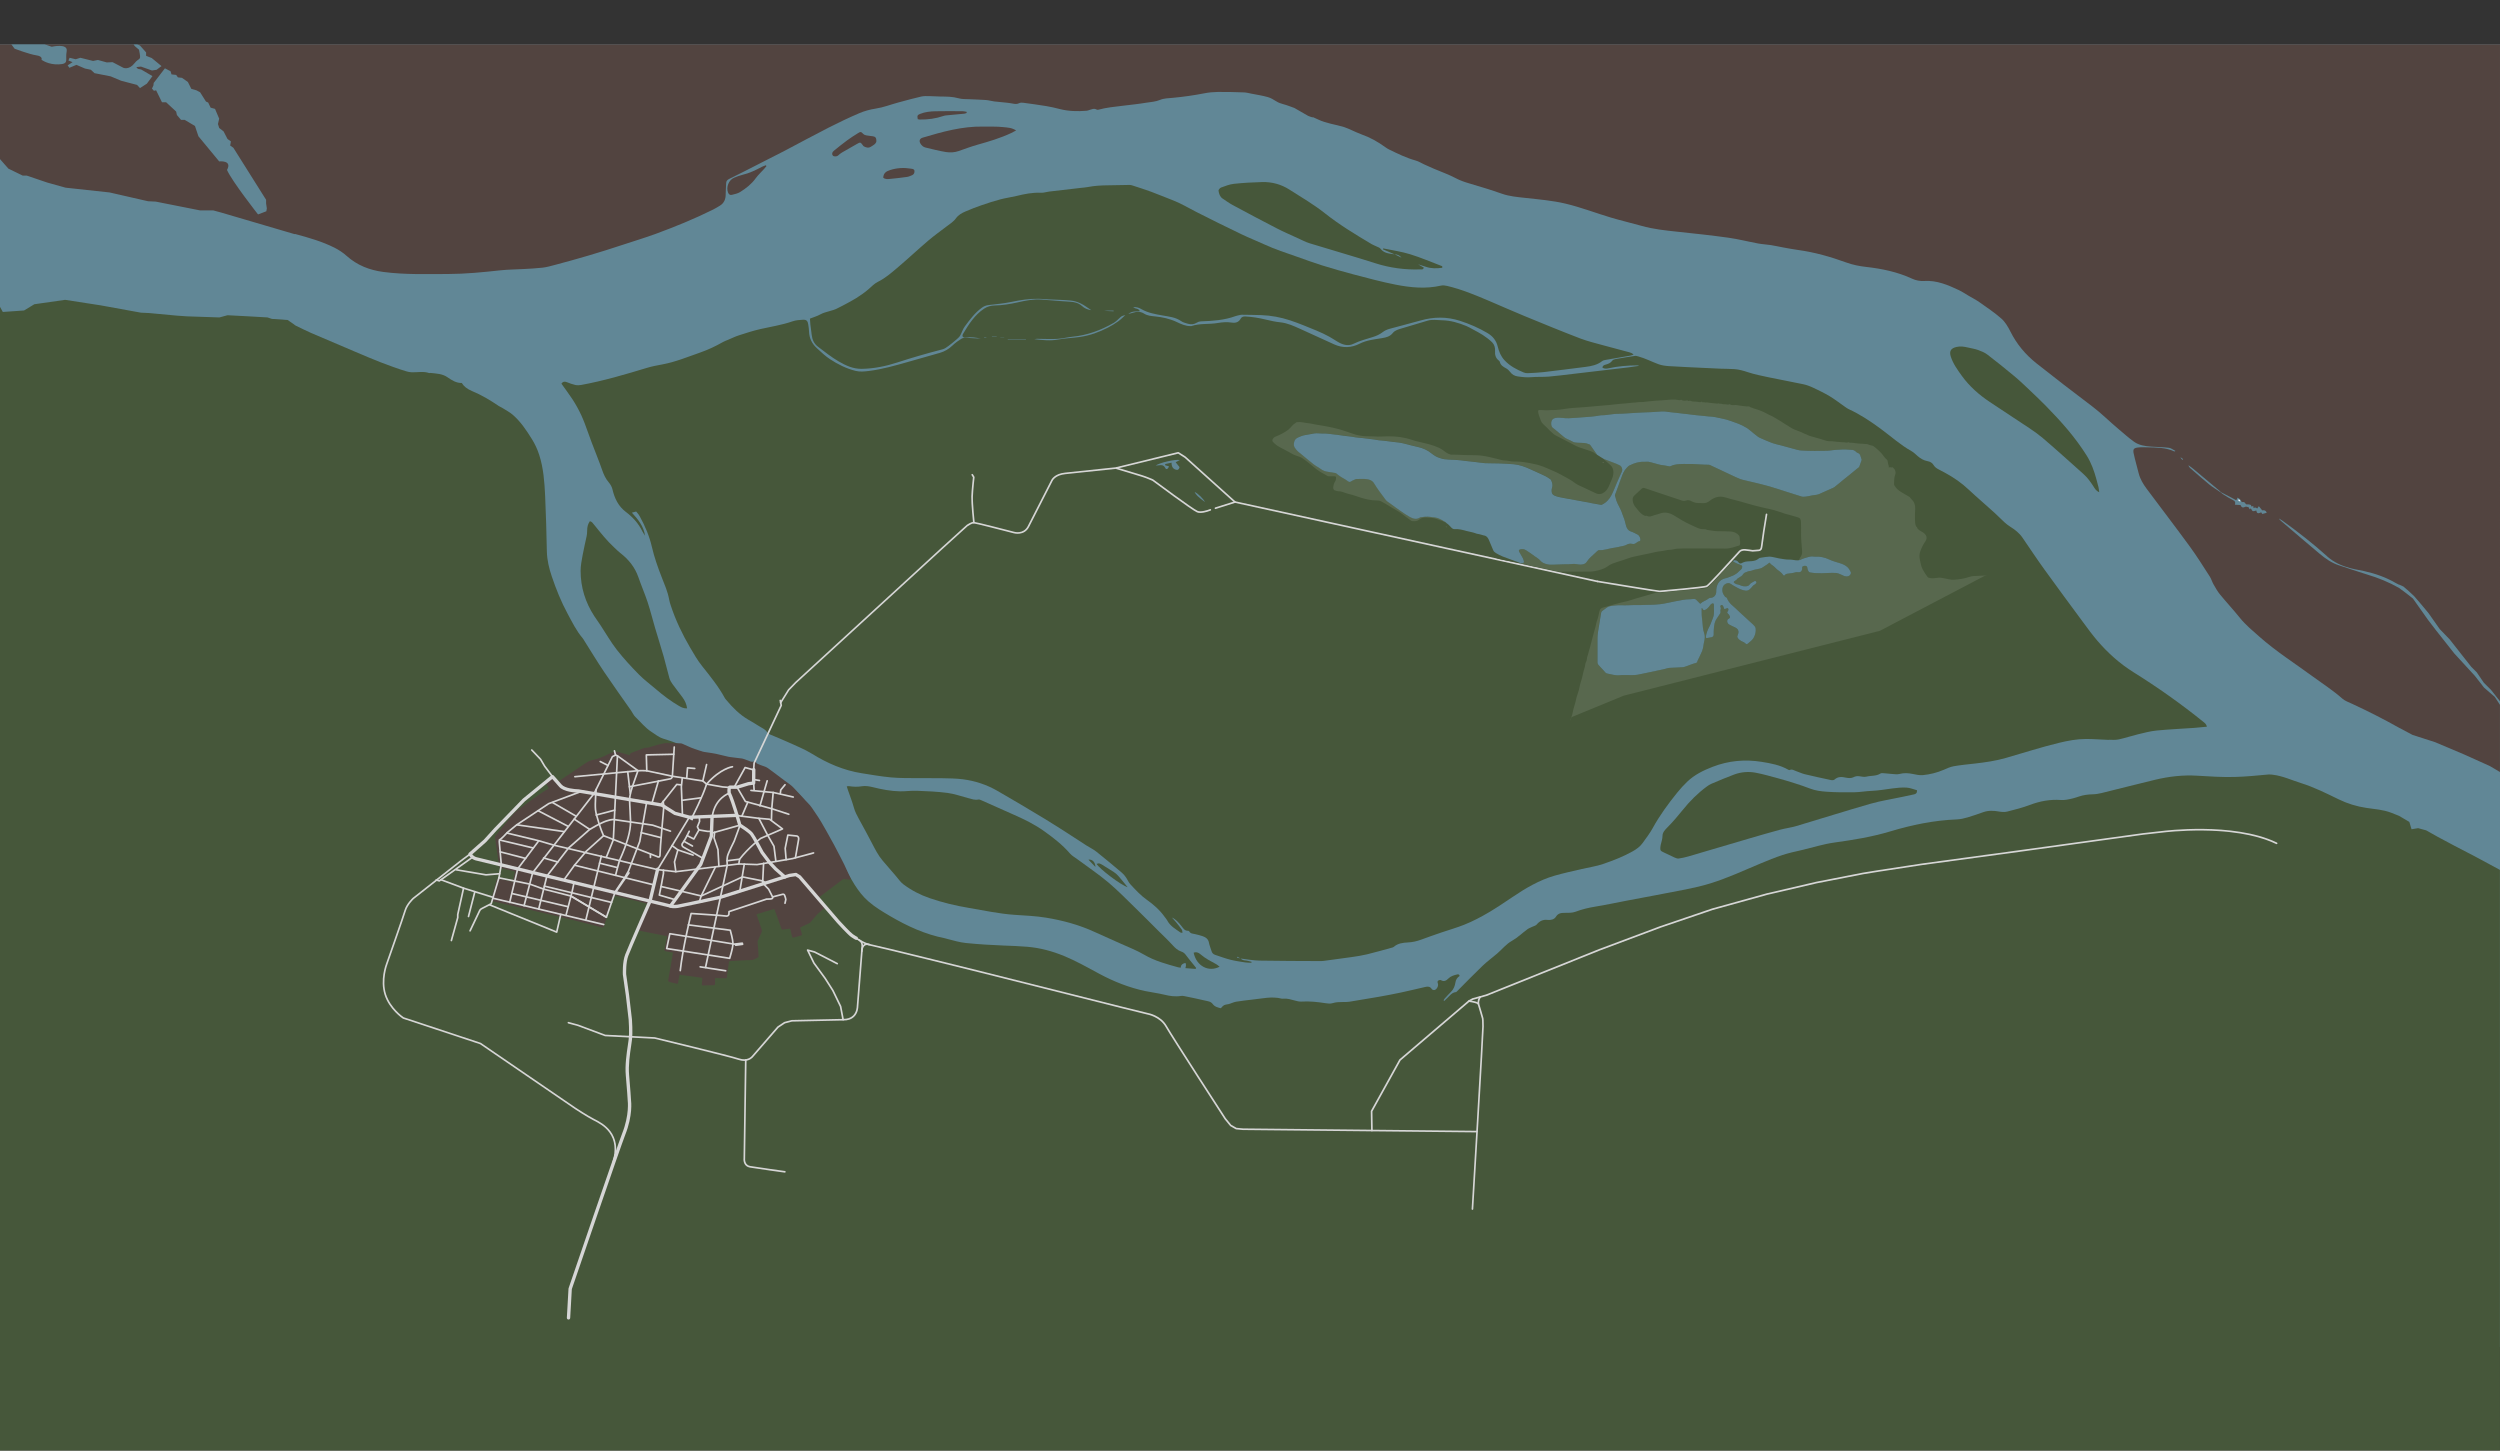 <?xml version="1.0" encoding="UTF-8"?><svg id="Layer_2" xmlns="http://www.w3.org/2000/svg" xmlns:xlink="http://www.w3.org/1999/xlink" viewBox="0 0 1920 1114.01"><rect x="0" y="0" width="1920" height="1114.01" fill="#333333" stroke="none"/><defs><style>.cls-1{fill:none;}.cls-2{clip-path:url(#clippath);}.cls-3{fill:#fff;}.cls-4{fill:#b6b6b6;}.cls-5{fill:#d6d6d6;}.cls-6{fill:#e0e0e0;}.cls-7{fill:#46573a;}.cls-8{fill:#58684e;}.cls-9{fill:#618796;}.cls-10{fill:#524440;}</style><clipPath id="clippath"><rect class="cls-1" y="34.01" width="1920" height="1080"/></clipPath></defs><g id="Layer_1-2"><g class="cls-2"><rect class="cls-9" x="0" y="0" width="1920" height="1034.55"/><path class="cls-7" d="m1918.5,667.28l-18.86-10.14-14.64-7.6-12.67-6.76-9.01-5.07-6.19-1.69-5.07.84-1.69-5.63-7.88-4.65c-2-.8-4-1.6-6-2.38-6.14-2.4-12.69-2.79-19.12-3.74-7.47-1.11-14.58-3.31-21.35-6.61-9.42-4.58-18.8-9.3-28.83-12.43-7.13-2.22-13.95-5.49-21.47-6.4-1.15-.14-2.33-.32-3.48-.22-8.62.79-17.22,1.67-25.9,1.89-9.64.25-19.23-.36-28.81-.95-11.03-.68-21.76.57-32.39,3.11-13.72,3.28-27.38,6.84-41.09,10.19-2.27.56-4.63.94-6.96.98-3.57.08-7.02.55-10.4,1.67-1.52.5-3.04,1.05-4.59,1.42-3.1.74-6.13,1.5-9.45,1.27-8.11-.57-15.92.86-23.58,3.76-5.68,2.15-11.63,3.65-17.53,5.14-1.99.5-4.26.33-6.32-.03-4.08-.72-8.06-.92-12.04.47-4.03,1.41-8.05,2.87-12.15,4.05-2.65.77-5.42,1.42-8.16,1.53-17.54.68-34.58,4.21-51.3,9.25-13.99,4.21-28.33,6.52-42.74,8.51-8.52,1.18-16.67,3.82-24.99,5.75-5,1.16-10.05,2.25-14.91,3.85-5.68,1.87-11.24,4.13-16.75,6.45-12.71,5.35-25.25,11.14-38.43,15.26-6.31,1.97-12.8,3.45-19.3,4.74-15.11,3.01-30.26,5.76-45.39,8.64-7.97,1.52-15.91,3.25-23.92,4.54-5.2.84-10.22,2.05-15.17,3.92-2.5.94-5.46.85-8.22.85-2.82,0-5.11.24-6.83,3.03-1.3,2.09-3.95,2.68-6.34,2.39-3.59-.43-6.16.87-8.41,3.55-.73.87-2.15,1.15-3.26,1.69-1.32.65-2.76,1.14-3.93,1.99-3.96,2.92-7.54,6.47-11.78,8.83-4.54,2.52-7.55,6.5-11.32,9.72-3.74,3.19-7.74,6.11-11.29,9.5-6.56,6.28-12.87,12.82-19.3,19.25-.37.37-.8.89-1.25.94-2.99.3-4.52,2.64-6.43,4.44-.81.77-1.6,1.55-2.41,2.33-.18-.16-.37-.32-.55-.48.28-.44.5-.94.84-1.32,1.59-1.74,3.14-3.51,4.83-5.15,2.02-1.95,3.07-4.64,3.4-7.04.36-2.57,1.49-4,3.29-5.19-.28-1.44-1.25-1.35-2.04-1.15-2.39.59-4.77,1.25-6.61,3.08-1.61,1.61-3.3,2.71-5.68,1.31-.48-.28-1.48-.11-2.01.22-.77.48-.8,1.24-.41,2.23.69,1.79-.73,4.63-2.52,5.09-.64.17-1.84-.22-2.16-.74-1.28-2.1-3.08-2.05-5.06-1.59-6.14,1.4-12.26,2.91-18.42,4.22-5.74,1.22-11.52,2.32-17.3,3.34-7.48,1.33-14.97,2.57-22.46,3.77-1.57.25-3.2.21-4.8.22-2.78.02-5.51.02-8.25.91-1.53.5-3.4.28-5.06.03-6.24-.95-12.47-1.69-18.81-1.27-1.64.11-3.37-.38-5-.81-2.9-.76-5.75-1.71-8.82-1.44-.43.04-.88.09-1.28-.01-7.61-1.97-15.1,0-22.61.74-4.14.41-8.26,1.01-12.38,1.61-1.04.15-2.04.58-3.05.91-.91.3-1.78.78-2.72.93-3.62.6-3.7.6-5.94,3.18-2.3-.59-4.64-1.03-6.26-3.26-1.51-2.08-4.11-2.19-6.35-2.73-5.08-1.24-10.22-2.24-15.35-3.3-.83-.17-1.72-.31-2.54-.17-4.41.75-8.65.11-12.96-.95-4.76-1.17-9.67-1.74-14.48-2.75-12.44-2.62-24.15-7.25-35.33-13.26-8.94-4.8-17.74-9.83-27.18-13.71-9.1-3.74-18.43-6.25-28.2-7.07-5.96-.5-11.95-.72-17.93-.94-9.72-.37-19.42-.96-29.11-1.94-4.84-.49-9.42-1.87-14.06-3.06-.72-.19-1.43-.45-2.17-.59-15.07-2.95-28.79-9.26-41.93-16.95-5.81-3.4-11.59-6.85-16.73-11.3-4.35-3.76-7.75-8.23-10.79-13.04-6.22-9.87-11.3-20.36-16.59-30.72-4.15-8.13-9.09-15.76-14.25-23.25-3.09-4.49-6.35-8.88-9.74-13.14-1.78-2.23-3.84-4.32-6.08-6.09-5.6-4.43-11.32-8.72-17.1-12.92-3.79-2.75-7.96-4.86-12.44-6.28-.69-.22-1.5-.06-2.21-.24-1-.25-2.22-.39-2.9-1.05-1.55-1.49-3.45-1.64-5.33-1.87-4.96-.61-9.98-.82-14.88-1.75-7.13-1.36-14.17-3.19-21.24-4.87-.92-.22-1.82-.65-2.66-1.12-6.84-3.81-14.1-6.47-21.58-8.77-3.26-1-6.12-3.39-9.08-5.29-4.73-3.04-8.15-7.53-12.19-11.34-1.36-1.28-2.12-3.2-3.22-4.77-6.92-9.91-13.99-19.72-20.74-29.75-5.25-7.8-10.11-15.86-15.14-23.81-.46-.72-.84-1.5-1.39-2.14-4.84-5.67-8.04-12.33-11.56-18.82-4.97-9.16-8.81-18.78-12.14-28.61-2.09-6.18-3.62-12.5-3.78-19.12-.33-14.22-.64-28.44-1.32-42.64-.5-10.66-1.27-21.37-4.56-31.61-1.36-4.24-3.3-8.41-5.66-12.18-4.24-6.79-8.68-13.53-14.88-18.78-2.33-1.97-5.12-3.41-7.73-5.05-.9-.57-1.94-.92-2.82-1.52-6.44-4.42-13.11-8.4-20.36-11.41-4.12-1.72-6.47-3.75-8.02-6.27-4.18.11-7.63-2.07-10.92-4.36-4.02-2.81-8.62-2.86-13.16-3.36-.31-.03-.68.21-.94.11-4.39-1.54-8.89-.47-13.34-.6-1.47-.04-2.98-.35-4.4-.79-13.32-4.08-26.14-9.43-38.92-14.91-11.4-4.89-22.84-9.66-34.22-14.59-3.92-1.69-7.7-3.7-11.57-5.52-.52-.24-.93-.53-1.24-.88h0s0,0,0,0h0s-5.02-3.48-5.02-3.48l-12.11-.84-3.38-1.13-14.64-.84-16.05-.84-6.19,1.69-25.06-.84-7.88-.56-21.12-1.97-6.19-.28-30.97-5.63-7.32-1.13-19.99-3.1-23.65,3.38-7.88,4.79-16.33,1.13-2.21-4.01v878.44h1920v-445.91l-1.5-.83Z"/><path class="cls-7" d="m918.2,744.11c.16-.23.31-.46.47-.69-.71-.89-1.41-1.78-2.12-2.67-1.87-2.33-3.85-4.58-5.58-7.01-.98-1.38-2.01-2.4-3.64-2.91-2.84-.9-4.88-2.84-6.86-5.03-3.37-3.73-7.07-7.16-10.64-10.71-5.99-5.97-11.93-11.99-18-17.89-6.83-6.63-13.48-13.49-20.75-19.6-7.44-6.24-15.55-11.69-23.36-17.49-2.06-1.53-4.42-2.81-6.06-4.71-5.79-6.71-12.74-12.04-19.87-17.14-3.55-2.54-7.35-4.76-11.2-6.84-3.85-2.08-7.88-3.86-11.87-5.67-8.28-3.74-16.59-7.42-24.91-11.09-.77-.34-1.7-.79-2.43-.63-2.78.61-5.27-.43-7.83-1.09-5.28-1.35-10.48-3.28-15.85-3.98-7.82-1.03-15.75-1.34-23.65-1.65-4.25-.17-8.54.5-12.8.43-7.19-.13-14.2-1.51-21.17-3.25-2.65-.66-5.6-1.09-8.24-.64-3.37.58-6.57.41-9.85-.09-.48-.07-.99.09-1.67.17.31,1,.54,1.8.81,2.59,1.56,4.54,3.34,9.02,4.62,13.64.87,3.15,2.31,5.93,3.86,8.74,3.36,6.08,6.68,12.18,9.88,18.34,2.51,4.82,4.93,9.68,8.49,13.85,3.33,3.9,6.68,7.78,10.04,11.66,1.89,2.18,3.52,4.7,5.78,6.4,6.17,4.66,13.03,8.19,20.37,10.69,9.73,3.32,19.67,5.71,29.84,7.42,11.7,1.96,23.28,4.53,35.16,5.33,8.1.55,16.27.87,24.27,2.19,13.1,2.15,25.88,5.68,38,11.31,6.4,2.97,12.89,5.73,19.3,8.65,6.03,2.74,12.28,5.13,17.97,8.47,8.15,4.8,17.07,7.17,26.01,9.66.6.17,1.24.19,2.09.31.1-2.44,1.66-3.24,3.64-3.65.51,1.4.5,1.89-.07,4,2.67.21,5.25.41,7.84.61Z"/><path class="cls-7" d="m514.14,520.94c-1.58-5.53-2.83-11.16-4.42-16.69-2.12-7.4-4.48-14.72-6.65-22.1-1.93-6.53-3.54-13.16-5.67-19.63-2.14-6.47-4.89-12.74-7.11-19.19-2.68-7.76-7.57-13.75-13.98-18.68-1.6-1.23-3.01-2.73-4.51-4.1-5.79-5.29-10.58-11.46-15.5-17.52-.92-1.13-1.7-2.44-3.28-2.75-1.58,2.3-2.08,4.34-2.1,7.6,0,1.27-.12,2.56-.37,3.8-1.01,4.92-2.22,9.79-3.11,14.73-.72,3.98-1.53,8.03-1.53,12.04,0,12.59,3.65,24.2,10.52,34.76,1.57,2.42,3.29,4.75,4.88,7.16,4.13,6.25,7.84,12.82,12.43,18.7,5.19,6.64,10.96,12.86,16.86,18.88,4.02,4.1,8.72,7.55,13.1,11.3,5.61,4.81,11.47,9.27,17.89,12.98,1.78,1.03,3.54,1.93,6.1,1.81-.43-3.32-1.71-5.98-3.48-8.4-2.52-3.45-5.21-6.77-7.7-10.24-.98-1.36-1.9-2.89-2.36-4.48Z"/><path class="cls-7" d="m835.91,660.22c1.84,1.92,3.46,3.61,5.38,5.62-.12-3.68-2.4-6.11-5.38-5.62Z"/><path class="cls-7" d="m936.66,742.44c-.95-.72-1.68-1.45-2.55-1.92-4.22-2.29-8.49-4.45-12.16-7.64-1.35-1.18-3.04-2.03-5.23-1.2,2.15,10.34,11.55,15.17,19.94,10.75Z"/><path class="cls-7" d="m861.93,676.34c-2.06-2.43-3.94-5.05-6.74-6.77-2.92-1.79-5.79-3.65-8.7-5.43-.72-.44-1.5-.88-2.31-1.04-.58-.12-1.24.22-1.98.37,1.74,3.44,18.49,16.25,23.83,17.91-1.36-1.68-2.7-3.39-4.1-5.04Z"/><path class="cls-3" d="m1720.76,384.96c-.59-.75-.99-1.26-1.38-1.76-.61,1.5-.13,1.94,1.38,1.76Z"/><path class="cls-7" d="m1619.59,568.13c2.55.08,5.19.25,7.65-.28,4.91-1.06,9.69-2.69,14.58-3.87,4.78-1.15,9.59-2.45,14.45-2.93,9.67-.95,19.4-1.37,29.1-2.05,3.14-.22,6.27-.58,9.53-.89-.42-2.11-1.72-2.92-2.87-3.85-17.02-13.73-34.85-26.34-53.38-37.91-10.66-6.66-19.83-14.88-27.93-24.34-3.82-4.47-7.3-9.25-10.79-13.98-10.05-13.6-20.11-27.19-30-40.91-5.75-7.98-11.17-16.2-16.75-24.31-2.41-3.51-5.7-6.03-9.27-8.27-1.62-1.02-3.15-2.21-4.56-3.49-2.53-2.3-4.88-4.81-7.42-7.11-4.99-4.52-10.07-8.95-15.1-13.44-3.03-2.7-5.93-5.56-9.06-8.14-5.8-4.79-12.3-8.51-18.99-11.92-1.37-.7-2.85-1.73-3.59-3.01-1.16-1.99-2.77-2.88-4.83-3.27-2.94-.54-5.39-1.98-7.61-3.9-1.54-1.33-3-2.83-4.74-3.81-8.47-4.72-15.62-11.24-23.37-16.94-7.86-5.78-15.91-11.21-24.82-15.28-1.05-.48-2.01-1.2-2.97-1.87-3.86-2.68-7.57-5.62-11.59-8.03-4.21-2.52-8.67-4.66-13.12-6.75-2.3-1.08-4.76-1.98-7.25-2.5-8.89-1.88-17.84-3.49-26.73-5.36-5.33-1.12-10.7-2.2-15.86-3.91-3.39-1.12-6.74-2.08-10.26-2.33-3.52-.25-7.06-.2-10.59-.33-3.84-.15-7.69-.35-11.53-.54-9.4-.46-18.8-.84-28.19-1.43-2.74-.17-5.57-.57-8.12-1.51-5.09-1.89-9.94-4.42-15.2-5.89-.9-.25-1.89-.58-2.77-.45-4.96.73-9.91,1.55-14.85,2.43-.9.16-2.04.52-2.52,1.18-1.3,1.8-3.08,2.55-5.08,3.07-1.24.32-2.43.78-2.5,2.38,1.58.97,3.12.8,4.73.44,7.23-1.59,14.57-2.18,21.96-2.23.5,0,1,.23,1.5.35-5.71.97-11.32,1.57-16.94,2.22-11.57,1.34-23.14,2.73-34.71,4.08-5.94.69-11.88,1.5-17.84,1.98-4.37.35-8.78.05-13.15.43-3.58.31-7.04-.04-10.53-.56-2.46-.36-4.41-1.36-5.91-3.43-.78-1.09-1.87-2.09-3.04-2.74-2.16-1.2-4.26-2.32-4.9-4.98-.09-.38-.4-.78-.73-1.03-2.51-1.87-3.14-4.45-2.93-7.4.17-2.46-.51-4.87-2.17-6.54-2.16-2.18-4.72-4.01-7.28-5.73-2.39-1.6-5-2.87-7.54-4.26-1.69-.92-3.36-1.91-5.13-2.64-5.96-2.46-12.12-4.27-18.61-4.39-3.71-.07-7.44-.81-11.14.32-6.54,2-13.12,3.86-19.65,5.87-2.54.78-5.29,1.4-7.04,3.6-2.13,2.66-5.04,3.41-8.13,3.91-5.89.96-11.87,1.53-17.33,4.3-6.4,3.25-12.94,3.47-19.49.53-8.78-3.94-17.49-8.04-26.28-11.98-4.87-2.18-9.7-4.43-15.16-4.98-3.7-.38-7.38-1.18-11-2.07-5.21-1.28-10.46-2.14-15.81-2.42-1.5-.08-2.86.31-3.58,1.65-1.52,2.81-3.95,3.49-6.8,3.06-3.65-.56-7.23-.33-10.84.3-6.72,1.19-13.72.1-20.32,2.39-.1.03-.21,0-.32,0-3.98.11-7.52-1.58-10.93-3.18-5.33-2.51-10.92-3.7-16.66-4.28-2.91-.29-5.74-.5-8.28-2.1-2.64-1.66-5.41-1.75-8.31-.78-1.07.36-2.19.57-3.87,1,2.89-2.34,5.84-1.86,8.87-2.11-1.07-2.45-3.57-1.62-5.07-3.04,2.54-.37,4.58.48,6.38,1.52,5.04,2.89,10.64,3.81,16.2,4.81,4.93.89,9.94,1.3,14.25,4.36,1.43,1.02,3.32,1.46,5.05,1.97,2.45.72,4.82.57,7.08-.9.84-.55,1.96-.87,2.97-.91,8.99-.32,17.92-.88,26.48-3.99,1-.36,2.06-.56,3.11-.8.62-.14,1.26-.29,1.88-.29,4.92.07,9.84.1,14.76.28,7.63.27,15.12,1.65,22.33,4.04,6.99,2.32,13.8,5.22,20.63,8.01,3.26,1.33,6.42,2.91,9.53,4.57,2.63,1.41,5.05,3.22,7.68,4.61,3.44,1.81,7.21,2.56,10.8.8,4.75-2.33,9.8-3.65,14.8-5.18,2.77-.85,5.35-2,7.69-3.82,1.46-1.14,3.31-1.96,5.11-2.47,7.93-2.22,15.94-4.16,23.86-6.42,10.16-2.9,20.24-3.03,30.34.24,7.35,2.38,14.4,5.44,21.06,9.36,4.04,2.38,6.81,5.71,7.92,10.39.92,3.89,2.48,7.58,5.21,10.53,4.07,4.4,9.29,7.15,14.77,9.4.96.39,2.09.58,3.13.53,4.05-.19,8.12-.35,12.15-.82,10.73-1.25,21.43-2.66,32.15-4,4.6-.57,9.05-1.48,12.84-4.48.77-.61,1.97-.77,3-.96,6.21-1.11,12.43-2.14,18.65-3.24.84-.15,1.65-.52,2.47-.78-1.03-.99-1.97-1.42-2.95-1.68-6.5-1.76-13.03-3.42-19.52-5.23-6.27-1.75-12.67-3.24-18.73-5.56-14.38-5.51-28.62-11.38-42.87-17.24-8.81-3.62-17.5-7.51-26.27-11.24-10.73-4.56-21.48-9.1-32.88-11.79-1.52-.36-3.25-.58-4.74-.23-11.63,2.67-23.23,1.52-34.67-.71-10.91-2.13-21.67-5.06-32.43-7.88-8.28-2.16-16.5-4.55-24.67-7.09-6.33-1.97-12.53-4.31-18.79-6.5-8.38-2.93-16.84-5.66-24.92-9.39-5.92-2.73-12.01-5.11-17.88-7.94-11.57-5.57-23.1-11.22-34.52-17.06-6.18-3.16-12.13-6.77-18.67-9.23-5.4-2.03-10.71-4.32-16.12-6.32-4.71-1.73-9.51-3.23-14.28-4.79-.7-.23-1.46-.42-2.19-.41-5.46.07-10.91.24-16.37.29-5.25.05-10.47.3-15.64,1.32-1.67.33-3.39.43-5.09.62-8.28.96-16.56,1.9-24.83,2.89-2.01.24-4.03,1-6.01.9-6.52-.34-12.77.96-19.03,2.48-4.04.98-8.2,1.5-12.22,2.57-4.84,1.29-9.63,2.83-14.37,4.47-4.23,1.46-8.42,3.07-12.52,4.85-2.73,1.18-5.39,2.64-7.21,5.16-2.05,2.84-5.02,4.6-7.73,6.68-4.58,3.5-9.28,6.86-13.66,10.59-7.64,6.52-14.99,13.4-22.64,19.91-5.03,4.28-9.99,8.73-16.01,11.7-2.82,1.39-4.91,3.73-7.27,5.75-2.9,2.49-6.08,4.68-9.31,6.73-3.15,2-6.51,3.67-9.8,5.46-1.4.76-2.87,1.4-4.27,2.18-4.3,2.4-9.39,2.56-13.72,4.97-2.38,1.32-5.09,2.07-7.79,3.14.11,1.58.16,3.07.34,4.55.31,2.65.75,5.29,1.02,7.94.39,3.69,1.87,6.88,4.81,9.09,5.2,3.93,10.33,8.06,15.95,11.32,5.38,3.12,11.05,5.79,17.72,5.68,9.43-.16,18.49-2.03,27.37-4.93,11.46-3.75,23.03-7.06,34.69-10.09,1.67-.43,3.2-1.6,4.63-2.65,2.21-1.63,4.32-3.41,6.4-5.21.93-.81,1.9-1.71,2.49-2.76,1.26-2.23,1.97-4.83,3.47-6.86,3.95-5.3,7.85-10.69,13.37-14.6,1.55-1.1,3.15-1.66,5-1.89,5.83-.71,11.71-1.2,17.44-2.41,6.95-1.46,13.89-2.53,20.98-2.41,2.55.04,5.1.33,7.66.46,5.65.29,11.33.36,16.95.89,2.59.25,5.26,1.06,7.61,2.2,2.85,1.38,5.4,3.39,8.2,5.2-2.73-.34-5.12-1.33-7.12-3.15-2.6-2.37-5.73-3.16-9.13-3.33-2.77-.14-5.54-.35-8.31-.57-4.58-.35-9.16-.75-13.74-1.09-6.17-.45-12.15.77-18.11,2.12-5.86,1.32-11.74,2.29-17.77,2.41-2.92.06-5.7.8-8.18,2.46-7.24,4.85-11.77,11.99-16.09,19.25-1.19,2-.18,3.27,2.31,2.92,3.78-.52,7.45-.04,11.11.81-3.52-.08-7.03-.42-10.54-.58-1.34-.06-2.95-.07-4.01.58-2.52,1.55-4.98,3.3-7.1,5.36-2.76,2.67-5.92,4.5-9.52,5.56-8.08,2.38-16.2,4.63-24.31,6.92-10.09,2.85-20.15,5.78-30.6,7.05-3.28.4-6.55.73-9.88-.09-7.15-1.75-13.63-5.01-19.7-8.99-3.63-2.38-6.83-5.47-10.06-8.42-3.69-3.37-5.86-7.55-6.03-12.68-.06-1.91-.35-3.83-.64-5.72-.39-2.6-1.43-3.62-4.08-3.47-2.65.16-5.42.34-7.89,1.2-8.03,2.81-16.39,4.07-24.63,5.93-5.6,1.27-11.09,3.06-16.56,4.82-2.83.91-5.53,2.24-8.28,3.4-1.37.58-2.8,1.06-4.08,1.79-5.58,3.19-11.36,5.92-17.44,8.04-9.59,3.34-18.98,7.26-29.04,9.12-3.99.74-8.01,1.48-11.88,2.66-16.69,5.05-33.39,10.01-50.58,13.14-1.43.26-3.01.3-4.41,0-2.16-.48-4.27-1.28-6.34-2.1-1.67-.66-3.07-.73-4.33,1.09,1.5,2.09,2.96,4.18,4.48,6.23,5.58,7.52,10.15,15.6,13.43,24.37,1.88,5.01,3.62,10.06,5.51,15.06,2.6,6.9,5.45,13.71,7.86,20.68,1.21,3.49,2.66,6.68,5.09,9.51,1.27,1.49,2.37,3.39,2.81,5.28,1.58,6.87,4.53,12.99,10.15,17.25,5.42,4.1,9.8,8.85,12.78,14.95.58,1.2,1.4,2.28,2.11,3.42-1.04-7.31-5.47-12.64-10.12-17.67,1.2-.32,2.17-.57,3.3-.87.47.56,1.12,1.27,1.7,2.03.39.51.73,1.06,1.04,1.63,4.08,7.43,7.42,15.19,9.32,23.46,1.83,7.94,4.53,15.58,7.48,23.15,2.2,5.66,4.73,11.23,5.78,17.29.27,1.57.76,3.11,1.26,4.63,3.73,11.33,8.85,22.01,14.86,32.29,2.86,4.88,5.65,9.78,9.22,14.24,6.32,7.92,12.72,15.81,17.57,24.78.2.37.52.68.79,1.01,4.98,5.92,10.34,11.42,17.11,15.35,2.59,1.51,5.21,2.98,7.7,4.63,2.54,1.68,5.62,2.68,7.2,5.67.29.55,1.22.81,1.9,1.11,4.41,1.89,8.89,3.64,13.25,5.64,6.32,2.9,12.88,5.45,18.75,9.08,11.9,7.37,24.43,12.8,38.28,14.99,7.49,1.19,14.99,2.51,22.53,3.21,6.59.61,13.26.49,19.89.57,6.43.08,12.87-.08,19.3.05,5.34.11,10.73.14,16.01.82,9.31,1.2,18.19,4.12,26.34,8.8,12.52,7.19,24.93,14.58,37.29,22.06,7.5,4.54,14.82,9.38,22.21,14.11,2.97,1.9,5.89,3.87,8.87,5.77,2.62,1.66,5.47,3.01,7.88,4.93,6.61,5.25,13.08,10.69,19.54,16.13,1.21,1.02,2.23,2.31,3.14,3.61,1.16,1.65,1.88,3.68,3.24,5.13,4,4.31,7.96,8.66,12.82,12.08,5.27,3.71,10.04,7.98,13.79,13.3.55.78,1.26,1.47,1.69,2.31,2.28,4.51,6.55,6.83,10.45,9.55.21.15.6.05,1.39.08-.19-.92-.14-1.81-.54-2.37-1.41-2-2.94-3.93-4.49-5.83-.98-1.21-2.07-2.32-3.1-3.48,3.05,1.39,5.07,3.81,7.08,6.25,1.46,1.77,2.54,4.07,5.42,3.94.27-.01.68.23.81.47.98,1.81,2.83,1.68,4.46,2.08,1.97.49,3.97.91,5.88,1.6,2.38.86,4.3,2.17,4.79,5.04.36,2.09,1.33,4.06,1.88,6.13.43,1.6,1.32,2.66,2.87,3.16,3.85,1.26,7.65,2.71,11.56,3.7,3.72.95,7.56,1.49,11.36,2.09,1.62.25,3.29.2,4.94.28.04-.24.07-.48.11-.72-.75-.2-1.51-.35-2.24-.6-2-.7-4.44-.05-6.06-1.91-.04,0-.08,0-.12-.01l.05-.06s-.05.06-.05.06c-.07-.04-.14-.08-.21-.12-.85-.19-1.7-.37-2.55-.56.09-.24.17-.48.26-.73.76.43,1.53.86,2.29,1.28.09.02.18.04.27.06.02.03.05.05.07.08,4.82.56,9.63,1.49,14.45,1.58,15.43.29,30.86.26,46.29.35,1.07,0,2.15-.03,3.2-.17,7.1-.94,14.2-1.87,21.28-2.91,3.91-.57,7.84-1.15,11.67-2.08,6.33-1.53,12.6-3.35,18.89-5.06.6-.16,1.3-.3,1.74-.69,3.09-2.75,7.01-3.21,10.78-3.39,3.61-.17,6.94-.93,10.27-2.17,5.11-1.9,10.26-3.68,15.41-5.45,5.86-2.01,11.85-3.68,17.6-5.98,13.3-5.32,25.18-13.19,36.98-21.19,10.13-6.87,20.65-13.08,32.5-16.51,6.87-1.99,13.9-3.47,20.87-5.12,5.41-1.28,11-2.02,16.23-3.81,7.76-2.66,15.44-5.63,22.66-9.66,3.06-1.71,5.8-3.66,7.81-6.49,2.67-3.74,5.52-7.4,7.72-11.41,5.38-9.81,11.95-18.76,18.95-27.41,2.34-2.9,4.88-5.67,7.57-8.25,5.57-5.33,12.32-8.66,19.48-11.43,12.29-4.75,24.84-5.89,37.77-3.82,7.09,1.14,14.12,2.44,20.47,6.09.26.15.68.31.9.2,1.95-1,3.5.35,5.16.88,2.13.68,4.16,1.75,6.33,2.27,6.75,1.63,13.55,3.11,20.34,4.55.85.18,2.12.11,2.69-.4,2.66-2.41,5.52-2.17,8.73-1.47,1.86.41,4.21.52,5.79-.3,1.59-.82,2.89-.98,4.5-.78,1.79.22,3.73.75,5.39.32,3.6-.92,7.53-.26,10.88-2.41.7-.45,1.89-.26,2.84-.2,1.92.12,3.83.42,5.74.52,2.02.11,4.16.52,6.04.02,3.44-.92,6.71-.7,10.11-.01,2.61.52,5.33,1.15,7.92.89,5.43-.54,10.73-1.85,15.8-4.03,2.54-1.09,5.13-2.31,7.82-2.79,5.36-.94,10.8-1.45,16.22-2.06,7.98-.91,15.94-2.05,23.66-4.26,13.67-3.91,27.19-8.32,41.03-11.66,6.8-1.64,13.6-2.93,20.57-2.95,5.87-.02,11.75.52,17.62.7Zm-862.11-308.7h-1.6c0-.13.01-.25.02-.38.57.05,1.13.09,1.7.14-.04.08-.08.16-.12.24Zm4.32-.66c0-.08,0-.17,0-.25h3.62c0,.08.01.17.02.25h-3.62Zm89.31-20.24c1.36-.04,2.73,0,4.09,0,.03.18.07.37.1.55-2.71-.12-5.43-.24-7.49-.34.66-.04,1.97-.16,3.29-.2Zm-79.89,20.82h-2.95c0-.05,0-.11,0-.16h2.96c0,.05,0,.11,0,.16Zm2.78,1.38c-.03-.11-.05-.21-.08-.32h14c0,.11,0,.21,0,.32h-13.92Zm84.87-14.01c-2.5,1.79-5.15,3.43-7.88,4.84-6.78,3.5-13.92,6.1-21.49,7.21-5.58.82-11.28.95-16.82,1.99-6.02,1.12-11.89.48-18.37-.29,1.03-.14,1.54-.25,2.05-.27.64-.02,1.27.04,1.91.04,4.58.03,9.17.3,13.73.02,3.92-.24,7.79-1.27,11.71-1.66,11.37-1.14,21.81-4.97,31.63-10.64,1.54-.89,2.86-2.22,4.18-3.45,1.95-1.81,1.93-1.86,4.74-2.51-1.58,1.41-3.35,3.26-5.38,4.72Zm47.02,111.99c-.23,1.3-.9,2.37-2.27,2.13-2.67-.47-3.9-2.36-3.86-5.52-1.84.4-3.37.73-4.9,1.06,0,.32,0,.64,0,.96.96.26,1.93.52,2.89.79-.6,2.11-2.08,2.8-2.77,1.36-1.34-2.8-3.46-2.29-5.66-2.07-.5.05-1,.08-1.78.14,2.87-2.16,15.27-5.05,18.59-4.26-1.13.6-1.97,1.05-3.23,1.72,1.05,1.31,1.99,2.48,2.97,3.7Zm11.6,19.12c2.17.76,7.12,5.61,7.9,7.74-5.5-4.13-7.05-5.65-7.9-7.74Z"/><path class="cls-7" d="m1453.32,605.52c-5.38.71-10.71,1.67-16.16,1.88-4.37.17-8.72,1-13.08,1.06-7.06.1-14.14.09-21.18-.41-4.31-.31-8.69-.83-12.84-2.45-3.85-1.5-7.78-2.8-11.72-4.06-4.27-1.36-8.57-2.66-12.91-3.83-5.67-1.53-11.34-3.18-17.1-4.27-5.52-1.04-11.14-.57-16.44,1.37-5.9,2.17-11.69,4.68-17.49,7.12-1.27.53-2.46,1.31-3.58,2.13-6.92,5.1-12.98,11.13-18.33,17.81-3.79,4.73-7.72,9.3-11.96,13.62-1.79,1.82-3.71,3.73-3.73,6.49-.02,2.38-.83,4.53-1.35,6.77-.14.62-.27,1.25-.3,1.89-.13,2.51.08,2.8,2.4,3.91,2.89,1.37,5.76,2.81,8.68,4.11.94.42,2.07.81,3.04.68,2.41-.34,4.82-.86,7.16-1.54,15.49-4.53,30.95-9.14,46.44-13.68,8-2.34,15.99-4.68,24.04-6.85,4.22-1.14,8.62-1.66,12.81-2.91,18.95-5.63,37.8-11.62,56.8-17.07,7.99-2.29,16.27-3.55,24.42-5.28,3.03-.64,6.06-1.28,9.08-1.94,1.36-.3,2.39-.95,2.21-3.19-2.72-.72-5.36-1.86-8.05-2.01-3.6-.2-7.27.18-10.86.65Z"/><path class="cls-7" d="m1060.21,191c-.65-.85-1.99-1.21-3.03-1.73-1.24-.62-2.57-1.08-3.76-1.78-12.3-7.33-24.53-14.69-35.83-23.64-8.6-6.81-18.16-12.43-27.46-18.33-6.27-3.98-13.32-5.89-20.75-5.7-7.26.19-14.53.59-21.74,1.36-3.34.36-6.61,1.67-9.82,2.83-.89.32-2.11,1.76-2,2.49.37,2.28,1.06,4.63,3.21,6.05,2.5,1.65,4.93,3.44,7.56,4.86,11.21,6.03,22.43,12.02,33.74,17.85,5.5,2.83,11.21,5.29,16.84,7.87,2.81,1.29,5.58,2.78,8.52,3.68,16.85,5.18,33.81,10.01,50.6,15.37,11.26,3.6,22.7,5.11,34.44,4.72.96-.03,2.22.48,2.76-1.39-.74-.41-1.52-.85-2.31-1.3-.7-.4-1.39-.81-2.09-1.22,2.02.64,4.05,1.23,6.05,1.93,4.03,1.4,8.15,1.28,12.3.77.13-.02.22-.33.37-.59-.11-.22-.18-.65-.38-.73-8.17-3.11-16.22-6.57-24.56-9.14-6.67-2.06-13.68-3.01-20.54-4.46-.09.24-.17.47-.26.71,1.51.64,3.02,1.28,4.52,1.93,1.52.65,3.04,1.31,4.56,1.96-3.97-.64-8.14-.65-10.95-4.37Zm10.85,4.29c2.16.09,3.99.83,5.31,2.62-1.77-.87-3.54-1.75-5.31-2.62Z"/><path class="cls-3" d="m1705.43,377.85h0s-.08.09-.12.13c.04-.04.12-.13.12-.13Z"/><path class="cls-10" d="m706.87,110.22c.92,1.49,2.14,2.69,3.93,3.1,5.2,1.19,10.37,2.61,15.63,3.44,3.23.51,6.6.38,9.83-.76,4.83-1.7,9.64-3.49,14.56-4.88,8.75-2.47,17.45-5.03,25.7-8.91,1.1-.52,2.15-1.13,3.87-2.03-3.54-2.23-6.71-2.2-9.73-2.54-5.2-.59-10.43-.33-15.65-.43-16.1-.28-31.29,4.01-46.46,8.53-2.23.66-2.87,2.54-1.67,4.47Z"/><path class="cls-10" d="m562.07,149.64c2.15-.54,4.46-.99,6.29-2.13,4.53-2.82,8.73-6.07,11.94-10.5,1.93-2.66,4.41-4.93,6.63-7.39.6-.66,1.15-1.37,1.72-2.05-.15-.22-.3-.44-.45-.66-1.02.4-2.09.7-3.05,1.21-4.81,2.57-9.68,4.93-15.05,6.18-2.17.5-4.28,1.34-6.34,2.21-4.1,1.73-6.26,7.28-4.63,11.33.58,1.45,1.54,2.16,2.94,1.8Z"/><path class="cls-7" d="m1528.11,308.7c10.24,6.82,20.56,13.51,30.78,20.35,3.46,2.32,6.87,4.76,10.04,7.44,6.35,5.38,12.54,10.95,18.78,16.48,4.16,3.68,8.26,7.43,12.42,11.12,3.08,2.73,5.41,6.03,7.63,9.46,1.01,1.56,1.87,3.34,4.45,4.48-.24-1.7-.33-2.85-.59-3.97-.46-1.98-1.02-3.93-1.55-5.89-1.72-6.43-3.97-12.67-7.51-18.32-8.78-14.02-19.72-26.3-31.28-38.06-3.9-3.97-7.92-7.82-11.96-11.64-3.96-3.74-7.88-7.55-12.06-11.04-6.88-5.75-13.88-11.38-21-16.83-2.06-1.58-4.64-2.59-7.12-3.49-2.4-.86-4.97-1.23-7.47-1.83-3.03-.72-6.03-1.24-9.18-.48-4.15,1-5.59,3.14-4.33,7.21,1.73,5.6,5.16,10.27,8.52,14.94,5.82,8.08,13.19,14.56,21.44,20.06Z"/><path class="cls-10" d="m696.6,135.88c1.32-.19,2.61-.8,3.86-1.31,1.48-.61,1.99-1.97,1.84-3.37-.16-1.49-1.63-1.49-2.75-1.68-5.44-.89-10.75-.6-16.06,1.12-2.97.96-4.94,2.32-5.18,5.79,1.64,1.44,3.53,1.13,5.3.97,4.34-.4,8.68-.91,13-1.52Z"/><path class="cls-10" d="m643.36,119.66c.45-.27.8-.71,1.22-1.04.68-.52,1.34-1.08,2.08-1.5,3.8-2.2,7.61-4.37,11.42-6.53,2.69-1.52,2.7-1.5,4.56.94.19.25.34.6.59.75,1.73,1.03,3.67,1.59,5.45.5,1.94-1.18,4.18-2.31,4.4-4.38,0-2.51-.75-3.43-2.59-3.72-1.69-.27-3.4-.38-5.08-.7-.79-.15-1.7-.44-2.26-.98-2-1.94-2.07-2.07-4.39-.63-2.81,1.75-5.6,3.53-8.26,5.49-3.44,2.54-6.78,5.23-10.1,7.93-1.42,1.16-1.66,2.56-.86,3.63.62.83,2.59.98,3.81.23Z"/><path class="cls-10" d="m718.57,85.43c-4.04.1-8.1.49-11.91,2.04-2.16.88-2.33,1.31-1.83,4.04.45.09.96.28,1.47.29,6.23.11,12.31-.71,18.22-2.73.69-.24,1.44-.38,2.17-.45,4.66-.45,9.32-.86,13.98-1.33.58-.06,1.13-.34,1.69-.52,0-.3.02-.59.03-.89-.99-.16-1.99-.46-2.98-.47-6.94-.04-13.89-.14-20.83.03Z"/><path class="cls-10" d="m628.59,689.53c.5.59,1.02,1.21,1.55,1.83,1.16,1.38,2.33,2.75,3.49,4.13.45.53.39,1.01-.12,1.46-1.87,1.66-3.78,3.28-5.6,4.98-.83.77-1.5,1.72-2.24,2.59-1.16,1.35-2.3,2.71-3.48,4.04-.19.22-.52.34-.8.47-2.14,1.04-4.27,2.07-6.41,3.1-.39.19-.51.38-.36.86.43,1.32.77,2.67,1.14,4.01.28.99.08,1.33-.9,1.59-1.67.45-3.34.91-5.01,1.36-1.12.3-1.36.17-1.62-.93-.43-1.78-.87-3.57-1.26-5.36-.09-.41-.11-.55-.64-.45-1.63.3-3.3.44-4.94.7-.79.13-1.12-.29-1.34-.91-.66-1.85-1.3-3.72-1.96-5.57-1.07-2.96-2.16-5.92-3.21-8.88-.14-.39-.26-.5-.68-.37-4.14,1.26-8.29,2.49-12.44,3.73-.25.07-.49.18-.76.27,1.15,3.38,2.29,6.72,3.43,10.07.07.2.13.4.23.59.77,1.51.45,2.9-.28,4.35-.91,1.81-1.66,3.69-2.48,5.55-.07.16-.12.36-.11.53.15,1.82.31,3.65.46,5.47.06.71.13,1.43.17,2.15.07,1.17.1,2.35.17,3.52.03.49-.15.79-.6,1-1.08.5-2.13,1.06-3.2,1.57-.3.14-.64.28-.97.3-1.63.08-3.26.11-4.89.18-2.27.1-4.53.2-6.79.32-1.75.09-3.51.26-5.26.29-.64.01-.95.25-1.03.81-.29,2.01-.55,4.03-.83,6.04-.26,1.91-.53,3.82-.82,5.72-.07.46-.34.71-.89.69-2.38-.08-4.76-.12-7.15-.17-.29,0-.58,0-.98,0,0,1.41,0,2.77,0,4.13,0,1.03-.31,1.33-1.32,1.35-2.68.05-5.36.09-8.03.17-.65.02-.88-.2-.82-.83.16-1.61.29-3.21.44-4.99-5.76-.78-11.57-1.57-17.53-2.38-.16.77-.34,1.57-.49,2.37-.23,1.27-.43,2.54-.66,3.81-.09.51-.36.85-.93.72-1.23-.27-2.46-.56-3.68-.85-.61-.15-1.22-.32-1.82-.51-1.19-.36-1.35-.6-1.13-1.8.63-3.52,1.29-7.04,1.91-10.56.59-3.38,1.15-6.78,1.72-10.2-1.93-.37-3.81-.74-5.7-1.07-.59-.1-.96-.33-.85-.98.22-1.32.44-2.65.7-3.97.39-1.98.82-3.96,1.23-5.94.04-.2,0-.42,0-.67-5.81-1.16-11.58-2.3-17.35-3.45-1.83-.37-3.66-.75-5.48-1.13-.7-.14-.94-.71-.6-1.48.98-2.21,1.96-4.42,2.96-6.63,1.83-4.02,3.66-8.04,5.55-12.17-1.12-.3-2.18-.58-3.23-.85-7.21-1.8-14.43-3.57-21.63-5.4-.73-.18-.83.16-.99.63-2.22,6.59-4.43,13.19-6.65,19.78-.34,1.02-.7,2.03-1.05,3.05-.35,1-.64,1.18-1.64.92-4.45-1.15-8.89-2.31-13.34-3.44-3.94-1-7.89-1.98-11.84-2.96-3.44-.86-6.87-1.74-10.32-2.55-4.53-1.06-9.07-2.05-13.6-3.1-4.07-.94-8.13-1.92-12.19-2.87-4.91-1.14-9.82-2.28-14.74-3.41-2.66-.61-5.33-1.2-8-1.79-.5-.11-.85-.36-.72-.93.27-1.23.54-2.46.86-3.68,1.05-3.98,2.12-7.96,3.18-11.94.14-.51.4-.8.96-.7,1.27.23,2.54.43,3.8.69,2.42.5,4.83,1.04,7.24,1.55.15.03.31,0,.49,0,.54-2.6,1.07-5.17,1.61-7.82-2.45-.58-4.82-1.13-7.19-1.69-1.38-.32-2.77-.6-4.13-1-.34-.1-.78-.55-.83-.89-.43-2.92-.76-5.87-1.17-8.79-.45-3.24-.96-6.47-1.43-9.7-.18-1.23-.28-2.47-.51-3.69-.24-1.27.55-2.03,1.23-2.86,1.44-1.76,2.88-3.52,4.33-5.28,1.39-1.67,2.8-3.32,4.18-5,1.58-1.92,3.07-3.91,4.71-5.78.78-.88,1.79-1.57,2.74-2.28,3.39-2.51,6.8-4.99,10.19-7.49,4.32-3.19,8.69-6.32,13.38-8.97.42-.24.44-.43.24-.82-.6-1.15-1.17-2.31-1.74-3.47-.42-.84-.32-1.24.44-1.8.91-.68,1.81-1.37,2.71-2.06.6-.45,1.18-.41,1.68.17.72.84,1.43,1.7,2.11,2.58.59.76.77.8,1.6.24,5.44-3.66,10.88-7.32,16.32-10.97,2.38-1.6,4.72-3.28,7.18-4.73,1.19-.7,2.61-1.09,3.97-1.4,3.32-.77,6.51-1.85,9.55-3.39,1.69-.85,3.4-1.72,5.19-2.3,1.92-.62,3.91-.68,5.92-.03,2.39.78,4.85,1.35,7.27,2.05.57.16.53-.19.52-.5-.02-.62.28-.98.84-1.19,3.21-1.23,6.41-2.51,9.64-3.68.77-.28,1.67-.36,2.5-.31,1.1.07,2-.42,2.97-.73,1.69-.54,3.39-1.09,5.11-1.54,1.78-.46,3.58-.82,5.38-1.21.28-.06.58-.1.87-.09,3.83.05,7.67.05,11.5.2.85.03,1.69.51,2.51.86,2.01.86,3.97,1.83,6,2.63,2,.79,4.06,1.42,6.09,2.11.37.13.77.19,1.13.34,1.7.73,3.53.8,5.32,1.11,1.97.34,3.97.55,5.93.97,3.23.7,6.43,1.55,9.66,2.28,1.08.24,2.19.32,3.29.47,1.6.21,3.19.46,4.8.6,1.4.13,2.78.25,4.1.77,1.52.59,3.09,1.06,4.57,1.72,1.12.5,2.2.15,3.29.13.74-.01,1.28.03,1.39.98.03.3.63.61,1.02.77,1.63.67,3.24,1.39,4.93,1.88,2.13.61,3.75,1.97,5.46,3.25,3.49,2.6,7,5.18,10.45,7.82,2.29,1.75,4.79,3.23,6.77,5.37,2.51,2.7,5.05,5.37,7.57,8.07,1.15,1.23,2.2,2.56,3.42,3.7,2.39,2.24,3.97,5.07,5.82,7.71,3.14,4.49,5.89,9.23,8.54,14.02,1.98,3.57,3.98,7.13,5.93,10.72,1.51,2.78,2.94,5.61,4.39,8.42,1.11,2.16,2.26,4.3,3.3,6.49,1.59,3.35,3.11,6.74,4.65,10.12.43.95.17,1.4-.83,1.33-1.26-.09-2.52-.31-3.78-.41-.4-.03-.91,0-1.2.21-2.98,2.22-5.93,4.5-8.89,6.75-2.96,2.24-5.94,4.47-8.91,6.71-.3.22-.56.48-.9.78Z"/><path class="cls-4" d="m1230.88,355.09c.31-.03.52.09.6.41-.29,0-.54-.06-.6-.41Z"/><path class="cls-4" d="m1110.45,404.47c.25.02.36.17.39.4-.27,0-.41-.12-.39-.4Z"/><path class="cls-4" d="m1206.35,556.99c.2.25.02.35-.17.44-.07-.2-.04-.35.17-.44Z"/><path class="cls-6" d="m1351.39,431.71c.28-.68.73-.43,1.17-.2-.39.07-.78.14-1.17.2Z"/><path class="cls-5" d="m465.71,705.09c-.12,0-.23-.03-.33-.09l-27.18-16.27c-.31-.18-.41-.58-.22-.89.18-.31.58-.41.89-.22l26.5,15.86,5.92-17.07s.01-.04.02-.05l1.18-2.64s.03-.07.05-.1l6.8-10.16,2.78-4.84,8.6-22.62,5.26-29.84c.06-.35.4-.59.75-.52.35.06.59.4.52.75l-5.27,29.9s-.02.08-.03.12l-8.64,22.72s-.03.06-.04.09l-2.82,4.91s-.02.03-.02.04l-6.79,10.13-1.15,2.56-6.17,17.79c-.06.18-.21.33-.39.4-.07.03-.15.04-.22.04Z"/><path class="cls-5" d="m434.81,703.06c-.05,0-.11,0-.16-.02-.35-.09-.55-.44-.46-.79l4.36-16.72,1.81-8.34c.08-.35.42-.57.77-.49.35.08.57.42.49.77l-1.82,8.36-4.37,16.75c-.08.29-.34.48-.62.48Z"/><path class="cls-5" d="m463.65,710.69s-.1,0-.15-.02l-84.71-20.12c-.35-.08-.56-.43-.48-.78.08-.35.43-.56.78-.48l84.71,20.12c.35.08.56.43.48.78-.07.3-.34.5-.63.5Z"/><path class="cls-5" d="m427.54,716.51c-.08,0-.17-.02-.24-.05l-51.26-20.85c-.33-.13-.49-.51-.35-.84.13-.33.51-.49.84-.35l50.56,20.56,2.97-12.91c.08-.35.43-.57.77-.48.35.08.56.43.48.77l-3.14,13.65c-.04.18-.16.34-.33.43-.09.05-.2.07-.3.07Z"/><path class="cls-5" d="m436.63,1013.41s-.05,0-.07,0c-.71-.04-1.26-.65-1.22-1.36l1.27-22.36c0-.12.03-.23.07-.34,1.53-4.49,37.63-110.02,41.11-118.77,5.78-14.54,4.3-25.22,4.29-25.33,0-.04,0-.08-.01-.11,0-.09-.55-9.36-1.45-19.04-.73-7.91.59-16.81,1.56-23.31.25-1.7.47-3.17.62-4.41.69-5.65.04-14.63,0-15.17l-2.18-18.68-2.27-15.98s0-.08-.01-.12c-.02-.39-.42-9.52,1.81-15.34,2.04-5.33,16.68-38.76,17.79-41.31l5.88-24.52c.17-.69.86-1.12,1.56-.95.69.17,1.12.86.95,1.56l-5.91,24.63c-.02.07-.04.15-.07.22-.16.36-15.74,35.94-17.79,41.3-1.95,5.08-1.68,13.46-1.65,14.24l2.26,15.93s0,.02,0,.03l2.18,18.72s0,.03,0,.05c.03.39.73,9.65,0,15.71-.15,1.28-.38,2.76-.63,4.48-.95,6.37-2.25,15.09-1.54,22.69.86,9.34,1.41,18.3,1.45,19.08.14,1,1.44,11.78-4.45,26.6-3.39,8.53-39.33,113.6-41.01,118.48l-1.26,22.18c-.04.69-.61,1.22-1.29,1.22Z"/><path class="cls-5" d="m514.94,697.14c-.26,0-.53-.08-.76-.25-.58-.42-.71-1.23-.29-1.8l23.11-31.9,8.04-21.18.54-15.06c.03-.71.63-1.26,1.34-1.24.71.03,1.27.62,1.24,1.34l-.55,15.27c0,.14-.03.28-.08.41l-8.18,21.54c-.04.11-.09.21-.16.3l-23.21,32.04c-.25.35-.65.53-1.05.53Z"/><path class="cls-5" d="m657.59,721.82c-.14,0-.27-.02-.41-.07-.23-.08-1.19-.46-3.61-2.17-2.54-1.79-10.51-10.54-10.85-10.91,0,0-.02-.02-.02-.03l-29.41-34.21-2.34-1.46-4.34.64-52.62,16.6s-.08.02-.11.03c-1.28.28-31.43,6.83-33.46,7.11-2.12.29-4.2.11-4.29.1-.06,0-.13-.02-.19-.03-6.03-1.46-147.66-35.83-150.73-36.64-3.6-.95-5.29-4.16-5.36-4.29-.27-.53-.15-1.17.29-1.56l11.49-10.13,7.86-8.67s.02-.02.03-.03l21.91-22.63s.07-.07.11-.1l21.91-17.91c.53-.43,1.29-.38,1.76.12.03.03,2.79,2.98,6.14,6.96,2.44,2.9,10.16,3.6,12.93,3.63.07,0,.14,0,.2.02l63.99,10.82c.17.03.33.09.47.18l9.92,6.26,10.89,2.9,36.07-1.45c.71-.02,1.31.53,1.34,1.24.03.71-.53,1.31-1.24,1.34l-36.27,1.45c-.13,0-.26,0-.38-.04l-11.27-3c-.13-.03-.25-.09-.36-.16l-9.87-6.22-63.64-10.76c-1.55-.02-11.23-.33-14.78-4.55-2.22-2.64-4.18-4.82-5.23-5.97l-20.91,17.09-21.84,22.56-7.89,8.71s-.07.07-.1.1l-10.69,9.43c.59.74,1.65,1.77,3.17,2.17,3.01.8,146.03,35.5,150.58,36.6.39.03,2.02.13,3.62-.09,1.6-.22,24.45-5.16,33.2-7.06l52.66-16.62c.07-.02.13-.04.2-.05l4.91-.73c.3-.04.61.02.87.18l2.91,1.82c.11.07.21.15.29.25l29.53,34.34c2.26,2.48,8.5,9.18,10.41,10.53,2.1,1.48,2.89,1.81,2.96,1.84.66.24,1.01.96.79,1.62-.18.54-.68.88-1.22.88Z"/><path class="cls-5" d="m602.68,674.8c-.3,0-.61-.11-.85-.32l-6.99-6.15s-.06-.05-.09-.08l-4.45-4.73s-.06-.07-.09-.11l-6-8c-.04-.06-.08-.11-.11-.18-2.09-3.99-6.42-12.03-7.87-13.89-1.45-1.86-6.81-5.4-8.75-6.6-.28-.17-.48-.44-.56-.76-.05-.18-4.83-17.6-8.1-24.41-.07-.14-.11-.29-.12-.44-.29-3.24.13-5.16,1.25-5.73.18-.09.38-.14.58-.14h5.44l8.45-2.58c.07-.02.13-.04.2-.04l2.89-.39.08-9.15c0-.71.59-1.29,1.3-1.28.71,0,1.29.59,1.28,1.3l-.09,10.27c0,.64-.48,1.18-1.12,1.27l-3.9.53-8.54,2.61c-.12.04-.25.06-.38.06h-4.85c-.09.44-.18,1.29-.06,2.82,3.09,6.56,7.22,21.23,8.03,24.15,1.7,1.07,7.22,4.65,9,6.94,1.89,2.43,7.45,13,8.08,14.19l5.89,7.86,4.36,4.63,6.94,6.11c.54.47.59,1.29.12,1.82-.26.29-.61.44-.97.44Z"/><path class="cls-5" d="m361,715.54c-.09,0-.19-.02-.28-.06-.32-.15-.46-.54-.31-.86l7.26-15.24c.1-.29.63-1.53,2.27-2.28,1.35-.63,5.69-2.93,6.76-3.49l5.85-19.58,1.8-9.94-1.57-17.73s0-.07,0-.11c.02-.19.19-1.86,1.36-2.36.49-.24,2.99-2.76,5.11-5.06.02-.02.04-.04.07-.06l7.15-5.82s.03-.03.05-.04l24.48-16.24s.08-.05.13-.07l24.24-9.09c.33-.12.71.04.83.38.13.33-.04.71-.38.83l-24.17,9.06-24.39,16.18-7.09,5.77c-1.11,1.2-4.63,4.95-5.52,5.33-.32.14-.53.79-.58,1.23l1.57,17.75c0,.06,0,.12,0,.17l-1.82,10.06s0,.05-.02.07l-5.94,19.88c-.05.17-.16.3-.31.38-.22.12-5.49,2.93-7.06,3.65-1.27.58-1.58,1.51-1.59,1.55,0,.03-.02.06-.03.08l-7.27,15.27c-.11.23-.34.37-.58.37Z"/><path class="cls-5" d="m391.42,693.73s-.1,0-.15-.02c-.35-.08-.56-.43-.48-.78l6.18-25.81c.02-.09.06-.17.11-.24l16.12-21.45c.21-.29.62-.34.9-.13.29.21.34.62.13.9l-16.04,21.34-6.15,25.68c-.07.3-.34.5-.63.5Z"/><path class="cls-5" d="m402.45,696.27c-.05,0-.11,0-.16-.02-.34-.09-.55-.44-.46-.79l6.67-25.45c.02-.08.06-.16.11-.23l47.23-60.91,13.91-28.06c.06-.13.16-.23.29-.29l2.42-1.21c.17-.08.36-.09.54-.02l1.45.61s.09.04.13.07l15.76,11.39c.23.17.33.47.23.74l-4.24,12.12c-.02.06-2.15,6.24-2.15,9.85,0,1.97.18,5.35.36,8.63.16,2.96.33,6.01.36,8.09.13,7.46-2.66,17.37-8.52,30.29-1.43,4.89-2.99,11.26-3.01,11.32-.09.35-.43.56-.78.47-.35-.08-.56-.43-.47-.78.02-.06,1.6-6.49,3.04-11.42,0-.03.02-.06.03-.09,5.79-12.77,8.55-22.51,8.43-29.78-.03-2.05-.2-5.09-.36-8.04-.18-3.29-.37-6.7-.37-8.7,0-3.82,2.13-10.01,2.22-10.27l4.08-11.67-15.3-11.07-1.11-.46-1.97.98-13.84,27.92s-.04.07-.07.11l-47.18,60.86-6.63,25.32c-.08.29-.34.48-.62.48Z"/><path class="cls-5" d="m472.74,580.53c-.29,0-.55-.19-.62-.48l-.85-3.27c-.09-.35.12-.7.46-.79.34-.09.7.12.79.46l.85,3.27c.09.35-.12.7-.46.79-.05.01-.11.02-.16.02Z"/><path class="cls-5" d="m466.95,588.54c-.1,0-.2-.02-.29-.07l-5.96-3.04c-.32-.16-.44-.55-.28-.87.16-.32.55-.44.87-.28l5.96,3.04c.32.16.44.55.28.87-.11.22-.34.35-.58.35Z"/><path class="cls-5" d="m465.59,659.14c-.08,0-.16-.02-.24-.05-.33-.13-.49-.51-.36-.84l5.41-13.43,3.15-64.37c.02-.36.32-.64.68-.61.36.02.63.32.61.68l-3.15,64.48c0,.07-.02.14-.05.21l-5.45,13.53c-.1.25-.34.4-.6.4Z"/><path class="cls-5" d="m413.72,698.84c-.05,0-.1,0-.16-.02-.35-.09-.56-.44-.47-.78l6.28-25.38c.02-.09.06-.17.12-.24l16.62-21.54s.05-.06.08-.09l16.24-14.3s.06-.05.1-.07c.33-.2,8.23-4.9,12.85-6.48,4.35-1.49,6.17-1.2,6.55-1.11l29.38,4.24s.08.01.11.03l13.72,4.61c.34.11.52.48.41.82-.11.34-.48.52-.82.41l-13.66-4.59-29.36-4.23s-.06-.01-.09-.02c0,0-1.57-.37-5.82,1.08-4.3,1.47-11.86,5.93-12.55,6.34l-16.15,14.22-16.5,21.38-6.25,25.25c-.07.29-.34.49-.63.49Z"/><path class="cls-5" d="m469.66,693.73c-.05,0-.1,0-.15-.02l-51.57-12.54c-.35-.08-.56-.43-.47-.78.08-.35.43-.56.78-.47l51.57,12.54c.35.08.56.43.47.78-.07.3-.34.49-.63.49Z"/><path class="cls-5" d="m449.87,707.42c-.05,0-.1,0-.15-.02-.35-.08-.56-.43-.48-.78l11.97-49.32c.08-.35.43-.56.78-.48.35.08.56.43.48.78l-11.97,49.32c-.07.3-.34.49-.63.49Z"/><path class="cls-5" d="m436.38,697.03s-.1,0-.15-.02l-43.31-10.19c-.35-.08-.56-.43-.48-.78.08-.35.43-.56.78-.48l43.31,10.19c.35.08.56.43.48.78-.07.3-.34.5-.63.5Z"/><path class="cls-5" d="m378.69,689.83c-.06,0-.13,0-.19-.03l-22.68-7.08s-.02,0-.03-.01l-17.37-6.48c-.33-.12-.5-.5-.38-.83.12-.33.5-.5.83-.38l17.36,6.48,22.66,7.07c.34.11.53.47.42.81-.09.28-.34.45-.62.45Z"/><path class="cls-5" d="m359.79,704.51c-.05,0-.11,0-.16-.02-.35-.09-.55-.44-.46-.79l4.9-19.05c.09-.35.44-.55.79-.46.35.09.55.44.46.79l-4.9,19.05c-.07.29-.34.48-.62.48Z"/><path class="cls-5" d="m470.98,893.33c-.06,0-.13,0-.19-.03-.34-.1-.53-.46-.43-.81,2.78-9.15,1.97-16.81-2.42-22.78-3.61-4.91-8.86-7.58-11.68-9.02-.24-.12-.46-.24-.67-.34-5.24-2.71-13.79-8.34-13.87-8.4l-73.01-49.95-59.18-19.6c-.05-.02-.11-.04-.15-.07-.42-.28-10.41-6.98-14.07-18.34-3.66-11.36.91-23.38,1.1-23.88.12-.34,12.73-36.2,14.16-41.03,1.49-5.02,6.16-9.38,6.36-9.56.01-.01.03-.02.04-.03l36.84-29.03,6.8-5.07c.29-.21.69-.15.9.13.21.29.15.69-.13.9l-6.79,5.06-36.81,29c-.31.29-4.64,4.43-5.98,8.96-1.44,4.87-13.67,39.64-14.19,41.12-.05.14-4.61,12.13-1.09,23.04,3.37,10.44,12.6,17,13.49,17.61l59.18,19.61c.06.02.11.05.16.08l73.08,49.99c.08.05,8.57,5.64,13.75,8.32.2.11.42.22.66.34,5.89,3,21.55,10.97,14.75,33.33-.08.28-.34.46-.62.46Z"/><path class="cls-5" d="m373.24,672.52s-.07,0-.11,0l-22.78-3.88c-.35-.06-.59-.39-.53-.74.06-.35.39-.59.74-.53l22.7,3.86,10.43-.85c.36-.03.67.24.7.59.03.36-.24.67-.59.7l-10.51.85s-.03,0-.05,0Z"/><path class="cls-5" d="m403.66,659.91c-.05,0-.11,0-.16-.02l-19.54-5.07c-.35-.09-.55-.44-.46-.79.09-.35.44-.55.79-.46l19.54,5.07c.35.09.55.44.46.79-.08.29-.34.48-.62.48Z"/><path class="cls-5" d="m519.04,670.09s-.05,0-.07,0l-14.06-1.58s-.05,0-.08-.01l-79.62-18.78s-.02,0-.03,0l-11.51-3.39-24.57-5.93c-.35-.08-.56-.43-.48-.78.08-.35.43-.56.78-.48l24.6,5.94,11.53,3.4,79.57,18.77,13.94,1.56,48.28-5.93s.07,0,.1,0l13.99.48,27.17-4.59,16.09-4.35c.34-.09.7.11.79.45.09.34-.11.7-.45.79l-16.12,4.36s-.04,0-.06.01l-27.27,4.61s-.09,0-.13,0l-14.01-.48-48.31,5.93s-.05,0-.08,0Z"/><path class="cls-5" d="m409.48,651.91s-.1,0-.15-.02l-25.94-6.18c-.35-.08-.56-.43-.48-.78.08-.35.43-.56.78-.48l25.94,6.18c.35.08.56.43.48.78-.07.3-.34.5-.63.5Z"/><path class="cls-5" d="m428.39,662.7c-.06,0-.12,0-.18-.03l-10.91-3.15c-.34-.1-.54-.46-.44-.8s.46-.54.8-.44l10.91,3.15c.34.1.54.46.44.8-.08.28-.34.47-.62.47Z"/><path class="cls-5" d="m433.35,639.31s-.06,0-.09,0l-36.48-5.21c-.35-.05-.6-.38-.55-.73.05-.35.38-.6.73-.55l36.48,5.21c.35.05.6.38.55.73-.05.32-.32.55-.64.55Z"/><path class="cls-5" d="m436.38,635.31c-.1,0-.2-.02-.3-.07l-23.03-12c-.32-.16-.44-.55-.27-.87.16-.32.55-.44.87-.27l23.03,12c.32.16.44.55.27.87-.12.22-.34.35-.57.35Z"/><path class="cls-5" d="m442.56,627.55c-.11,0-.22-.03-.32-.09l-18.18-10.54c-.31-.18-.41-.57-.23-.88.18-.31.57-.41.88-.23l18.18,10.54c.31.18.41.57.23.88-.12.21-.34.32-.56.32Z"/><path class="cls-5" d="m452.87,637.61c-.12,0-.25-.03-.36-.11l-11.88-7.88c-.3-.2-.38-.6-.18-.89.2-.3.6-.38.89-.18l11.88,7.88c.3.2.38.6.18.89-.12.19-.33.29-.54.29Z"/><path class="cls-5" d="m457.83,626.58c-.29,0-.55-.19-.62-.48-.09-.34.12-.7.46-.79l14.3-3.76c.35-.09.7.12.79.46.09.34-.12.7-.46.79l-14.3,3.76c-.06.01-.11.02-.16.02Z"/><path class="cls-5" d="m505.82,658.85c-.66,0-1.28-.33-1.49-.46-1.56-.61-34.33-13.39-41.03-15.98-.15-.06-.27-.17-.35-.31-1.61-3.21-5.76-15.48-6.25-20.22-.49-4.73.44-15.19.48-15.64.03-.36.35-.62.7-.59.36.03.62.35.59.7,0,.11-.96,10.78-.49,15.39.46,4.52,4.36,16.1,6.01,19.55,7.34,2.84,40.51,15.78,40.85,15.91.04.02.08.04.12.06.28.18.81.37,1.03.25.15-.09.31-.47.28-1.26-.12-3.12,2.71-34.52,2.9-36.62l-.48-4.18c-.04-.35.21-.67.57-.71.36-.04.67.21.71.57l.48,4.24s0,.09,0,.13c-.03.33-3.02,33.44-2.91,36.52.05,1.24-.27,2.06-.93,2.43-.26.15-.55.21-.82.21Z"/><path class="cls-5" d="m499.53,659.19c-.36,0-.65-.29-.65-.65v-2.42c0-.36.29-.65.65-.65s.65.29.65.65v2.42c0,.36-.29.65-.65.65Z"/><path class="cls-5" d="m433.11,676.4c-.13,0-.26-.04-.38-.12-.29-.21-.35-.61-.15-.9l8.12-11.27s.02-.03.03-.04l9.09-10.79s.04-.04.06-.06l13.21-11.88c.27-.24.67-.22.91.05.24.27.22.67-.05.91l-13.18,11.85-9.04,10.73-8.11,11.25c-.13.18-.32.27-.52.27Z"/><path class="cls-5" d="m502.19,680.27c-.05,0-.1,0-.16-.02l-60.96-15.15c-.35-.09-.56-.44-.47-.78.09-.35.44-.56.78-.47l60.96,15.15c.35.09.56.44.47.78-.07.29-.34.49-.63.49Z"/><path class="cls-5" d="m474.08,666.94c-.05,0-.1,0-.16-.02l-13.69-3.39c-.35-.09-.56-.44-.47-.78.09-.35.44-.56.78-.47l13.69,3.39c.35.09.56.44.47.78-.07.29-.34.49-.63.49Z"/><path class="cls-5" d="m507.53,643.92c-.05,0-.1,0-.16-.02l-15.03-3.76c-.35-.09-.56-.44-.47-.78.09-.35.44-.56.78-.47l15.03,3.76c.35.09.56.44.47.78-.07.29-.34.49-.63.49Z"/><path class="cls-5" d="m560.12,605.38s-.03,0-.05,0l-5.09-.36s-.04,0-.07,0l-12.36-2.18c-.11-.02-.21-.07-.3-.14l-2.77-2.31-23.21-3.61s-.02,0-.03,0c-.68-.14-16.76-3.52-18.8-4-1.9-.45-7.11-.24-7.44-.23l-48.46,4.6c-.36.03-.67-.23-.7-.58-.03-.36.23-.67.58-.7l48.48-4.61s.02,0,.03,0c.23-.01,5.69-.24,7.81.26,2,.47,18.14,3.86,18.75,3.99l23.37,3.63c.12.02.22.07.31.14l2.78,2.31,12.16,2.15,5.06.36c.36.03.62.33.6.69-.02.34-.31.6-.64.6Z"/><path class="cls-5" d="m504.98,668.52c-.11,0-.23-.03-.33-.09-.3-.19-.4-.58-.22-.89l24.12-39.75c.18-.29.55-.4.85-.24l1.6.84v-.99c0-.1.02-.21.07-.3.08-.15,8.01-15.45,10.98-25.1.03-.09.07-.17.13-.24,10.7-12.16,19.89-13.49,20.28-13.54.35-.05.68.2.72.56.05.35-.2.68-.56.72-.09.01-9.07,1.35-19.38,13.01-2.89,9.26-10.15,23.47-10.96,25.04v1.9c0,.23-.12.44-.31.55-.19.12-.43.12-.63.02l-2.01-1.05-23.8,39.23c-.12.2-.33.31-.55.31Z"/><path class="cls-5" d="m496.74,592.65c-.35,0-.63-.28-.65-.63l-.36-12.24c0-.17.06-.34.18-.46.12-.12.28-.2.45-.2l21.09-.48c.36-.01.65.27.66.63s-.27.65-.63.66l-20.44.47.34,11.59c.01.36-.27.65-.63.66,0,0-.01,0-.02,0Z"/><path class="cls-5" d="m484.01,609.98c-.32,0-.6-.24-.64-.57l-1.94-16.72c-.04-.35.21-.67.57-.72.35-.04.67.21.72.57l1.94,16.72c.04.35-.21.67-.57.72-.03,0-.05,0-.08,0Z"/><path class="cls-5" d="m483.29,604.89c-.3,0-.57-.21-.63-.52-.07-.35.16-.69.51-.76l31.27-6.06s.05,0,.08-.01c.18-.02,1.1-.18,1.22-1.48.22-2.39,1.44-22.2,1.45-22.4.02-.36.33-.63.68-.6.36.02.63.33.6.68-.05.82-1.23,20.03-1.46,22.44-.18,1.93-1.61,2.56-2.37,2.64l-31.24,6.05s-.08.01-.12.01Z"/><path class="cls-5" d="m527.4,598.35s-.03,0-.05,0c-.36-.03-.62-.34-.6-.69l.61-8c.01-.17.09-.33.23-.44.13-.11.3-.17.47-.15l5.57.48c.36.03.62.34.59.7-.03.36-.34.62-.7.59l-4.92-.43-.56,7.35c-.03.34-.31.6-.64.6Z"/><path class="cls-5" d="m507.4,618.71c-.14,0-.28-.05-.4-.14-.28-.22-.33-.63-.11-.91l12.36-15.63c.14-.17.36-.27.58-.24l3.27.36c.35.04.61.36.57.71s-.36.61-.71.57l-2.92-.32-12.14,15.35c-.13.16-.32.25-.51.25Z"/><path class="cls-5" d="m524.13,626.95c-.35,0-.63-.27-.64-.62l-.85-22.18s0-.06,0-.09l.73-6.79c.04-.35.36-.61.71-.57.35.04.61.36.57.71l-.72,6.74.85,22.13c.01.36-.26.66-.62.67,0,0-.02,0-.03,0Z"/><path class="cls-5" d="m523.64,615.31c-.32,0-.6-.24-.64-.56-.05-.35.2-.68.56-.72l14.66-1.94c.35-.05.68.2.72.56.05.35-.2.68-.56.72l-14.66,1.94s-.06,0-.09,0Z"/><path class="cls-5" d="m539.76,600.41s-.1,0-.15-.02c-.35-.08-.56-.43-.48-.77l2.91-12.6c.08-.35.43-.57.77-.48.35.08.56.43.48.77l-2.91,12.6c-.07.3-.33.5-.63.5Z"/><path class="cls-5" d="m563.76,605.38c-.11,0-.21-.03-.31-.08-.31-.17-.42-.57-.25-.88l8.48-15.27c.14-.26.45-.39.74-.31l5.78,1.61.31-4.42c0-.08.03-.16.06-.23l20.73-44.14-.69-3.61c-.07-.35.16-.69.51-.76.35-.07.69.16.76.51l.73,3.82c.03.13,0,.27-.05.4l-20.76,44.22-.36,5.09c-.01.19-.11.37-.27.48-.16.11-.36.15-.55.09l-6.05-1.68-8.24,14.83c-.12.21-.34.33-.56.33Z"/><path class="cls-5" d="m583.27,600.04s-.07,0-.1,0l-4.48-.73c-.35-.06-.59-.39-.53-.74s.39-.59.74-.53l4.48.73c.35.06.59.39.53.74-.05.32-.33.54-.64.54Z"/><path class="cls-5" d="m579.15,607.56c-.34,0-.62-.26-.64-.6l-.36-5.57c-.02-.36.25-.66.6-.69.36-.02.66.25.69.6l.36,5.57c.02.36-.25.66-.6.69-.01,0-.03,0-.04,0Z"/><path class="cls-5" d="m609.21,612.77s-.1,0-.14-.02l-15.35-3.5-6.86-.6-10.19-.97c-.35-.03-.62-.35-.58-.7.03-.36.35-.61.7-.58l10.18.97,6.9.61s.06,0,.09.01l15.39,3.51c.35.08.57.43.49.77-.07.3-.33.5-.63.5Z"/><path class="cls-5" d="m583.63,619.56c-.06,0-.12,0-.18-.03-.34-.1-.54-.46-.44-.8l5.57-19.27c.1-.34.46-.54.8-.44.34.1.54.46.44.8l-5.57,19.27c-.08.28-.34.47-.62.47Z"/><path class="cls-5" d="m599.27,609.98s-.06,0-.09,0c-.35-.05-.6-.37-.55-.73l.36-2.67c.02-.12.06-.23.14-.32l3.27-4c.23-.28.63-.32.91-.09.28.23.32.63.09.91l-3.16,3.86-.34,2.49c-.04.32-.32.56-.64.56Z"/><path class="cls-5" d="m605.81,625.98c-.07,0-.13-.01-.2-.03l-13.09-4.24-20.21-5.57c-.16-.04-.3-.15-.38-.29l-6.42-10.91c-.18-.31-.08-.7.23-.88.31-.18.7-.08.88.23l6.29,10.68,19.99,5.51,13.12,4.25c.34.11.53.47.42.81-.09.27-.34.45-.61.45Z"/><path class="cls-5" d="m592.48,630.58s-.01,0-.02,0c-.36,0-.64-.31-.63-.66l.24-8.85s0-.03,0-.04l1.09-12.48c.03-.36.34-.62.7-.59.36.03.62.34.59.7l-1.09,12.46-.24,8.83c0,.35-.3.63-.65.63Z"/><path class="cls-5" d="m558.43,661.73c-.32,0-.6-.24-.64-.57-.04-.35.21-.68.56-.72.07,0,6.51-.8,9.3-1.18,6.87-8.84,16.11-15.84,16.2-15.91.04-.03.08-.06.13-.08l15.7-6.83-8.9-6.62-8.06-.71-16.51-2.06c-.35-.04-.6-.37-.56-.72s.37-.61.72-.56l16.48,2.06,8.22.72c.12.01.23.05.33.13l9.94,7.39c.18.14.28.36.26.59-.03.23-.17.43-.38.52l-16.65,7.24c-.81.62-9.57,7.41-16.06,15.83-.1.13-.26.22-.42.25-2.64.36-9.51,1.2-9.58,1.21-.03,0-.05,0-.08,0Z"/><path class="cls-5" d="m547.03,627.68s-.06,0-.09,0c-.35-.05-.6-.38-.55-.73,1.09-7.58,4.66-12.16,7.47-14.66,3.05-2.73,5.83-3.64,5.94-3.68.34-.11.7.08.81.42.11.34-.08.7-.42.81-.13.04-10.56,3.6-12.53,17.29-.05.32-.32.55-.64.55Z"/><path class="cls-5" d="m569.7,627.55c-.08,0-.17-.02-.25-.05-.33-.14-.48-.52-.34-.85l4.61-10.79c.14-.33.52-.48.85-.34.33.14.48.52.34.85l-4.61,10.79c-.1.25-.34.39-.59.39Z"/><path class="cls-5" d="m603.75,660.88c-.33,0-.61-.25-.64-.59l-.73-8.73c0-.06,0-.12.01-.18l2.06-10.18c.07-.33.37-.55.7-.51l6.91.73s.05,0,.07.01c.79.17,2.2,1.1,1.84,3.4-.36,2.28-2.41,13.83-2.43,13.95-.06.35-.4.59-.75.52-.35-.06-.59-.4-.52-.75.02-.12,2.06-11.65,2.42-13.93.24-1.51-.58-1.86-.81-1.93l-6.28-.66-1.93,9.51.72,8.63c.03.36-.23.67-.59.7-.02,0-.04,0-.05,0Z"/><path class="cls-5" d="m595.87,661.97c-.32,0-.6-.24-.64-.56l-1.44-11.26-4.78-8.37-6.8-12.99c-.17-.32-.04-.71.27-.87.32-.16.71-.04.87.27l6.79,12.97,4.84,8.46c.04.07.07.15.08.24l1.45,11.39c.05.35-.2.68-.56.72-.03,0-.06,0-.08,0Z"/><path class="cls-5" d="m500.74,617.37c-.06,0-.12,0-.18-.03-.34-.1-.54-.46-.44-.8l4.97-17.09c.1-.34.46-.54.8-.44.34.1.54.46.44.8l-4.97,17.09c-.08.28-.34.47-.62.47Z"/><path class="cls-5" d="m557.34,746.2s-.07,0-.1,0l-19.63-3.03c-.35-.05-.59-.38-.54-.74.05-.35.38-.59.74-.54l19.63,3.03c.35.05.59.38.54.74-.05.32-.32.55-.64.55Z"/><path class="cls-5" d="m541.82,743.66s-.09,0-.13-.01c-.35-.07-.57-.42-.5-.77l16.7-78.55c-.08-.68-.43-4.25.15-6.78.6-2.66,4.89-11.17,5.25-11.87l4.04-11.02-20.72,5.84c-.34.1-.7-.1-.8-.45s.1-.7.45-.8l21.94-6.18c.23-.07.48,0,.65.18.16.18.22.43.13.66l-4.48,12.24s-.02.05-.03.07c-.05.09-4.58,9.05-5.16,11.61-.57,2.52-.11,6.41-.11,6.45,0,.07,0,.14,0,.21l-16.72,78.65c-.06.3-.33.51-.63.51Z"/><path class="cls-5" d="m552.12,665.97c-.34,0-.62-.27-.64-.61l-.72-12.76-3-8.89c-.03-.09-.04-.18-.03-.28l.48-4.36c.04-.35.36-.61.71-.57.35.04.61.36.57.71l-.47,4.22,2.98,8.83c.02.05.03.11.03.17l.73,12.85c.02.36-.25.66-.61.68-.01,0-.02,0-.04,0Z"/><path class="cls-5" d="m567.4,664.15s-.07,0-.11,0c-.35-.06-.59-.39-.53-.74l.61-3.64c.06-.35.39-.59.74-.53.35.06.59.39.53.74l-.61,3.64c-.05.32-.33.54-.64.54Z"/><path class="cls-5" d="m568.24,684.64s-.07,0-.11,0c-.35-.06-.59-.39-.53-.74l3.39-20.36c.06-.35.39-.59.74-.53.35.06.59.39.53.74l-3.39,20.36c-.05.32-.33.54-.64.54Z"/><path class="cls-5" d="m522.43,746.08s-.05,0-.07,0c-.35-.04-.61-.36-.57-.71,1.92-17.65,8.31-43.7,8.38-43.96.07-.3.36-.51.67-.49,1.02.06,24.91,1.58,26.75,1.95,1.07.22,1.44-.48,1.54-.71l.12-2.09c.01-.26.19-.49.44-.58l28.72-9.57c.07-.02.13-.03.2-.03,0,0,.64,0,3-.12.72-.04,1.07-.2,1.16-.35.07-.12,0-.31-.01-.31l-2.98-5.84-4.54-4.66c-.12-.13-.19-.3-.18-.48l.73-15.15c.02-.36.32-.63.68-.61.36.02.63.32.61.68l-.71,14.87,4.41,4.53s.08.1.11.16l3.03,5.94c.04.09.39.81-.03,1.53-.35.6-1.09.93-2.21.99-1.9.1-2.69.12-2.95.12l-28.21,9.4-.1,1.74c0,.05-.01.1-.03.15-.23.74-1.16,2.03-3.05,1.66-1.38-.28-17.32-1.34-26.04-1.89-.91,3.78-6.46,27.08-8.22,43.26-.04.33-.32.58-.64.58Z"/><path class="cls-5" d="m560.37,736.63s-.07,0-.1,0l-48.36-7.51c-.18-.03-.33-.13-.43-.27-.1-.15-.14-.33-.1-.5l2.42-11.39c.07-.34.4-.56.73-.5l47.71,7.72c-.17-2.77-1.5-7.71-1.9-9.16l-31.81-4.07c-.35-.05-.6-.37-.56-.72.05-.35.37-.6.72-.56l32.24,4.12c.26.03.47.21.54.46.08.29,1.95,6.8,2.08,10.14l.35.06,6.09-.72c.32-.04.61.16.7.46l.24.85c.05.18.02.37-.08.53-.1.16-.27.26-.45.29l-5.33.73c-.35.05-.68-.2-.73-.55-.02-.12,0-.24.05-.34l-.42.05c-.06,0-.12,0-.18,0l-.28-.04c-.36,3.6-2.42,10.2-2.52,10.51-.09.27-.34.45-.62.45Zm-47.58-8.69l47.13,7.32c.51-1.68,2.05-6.94,2.31-9.8l-47.29-7.65-2.15,10.12Z"/><path class="cls-5" d="m538.52,688.73s-.1,0-.15-.02l-30.81-7.27c-.33-.08-.55-.41-.49-.74l1.81-9.94v-2.49c0-.36.29-.65.65-.65s.65.29.65.65v2.55s0,.08-.01.12l-1.71,9.4,30,7.08,31.43-14.54c.12-.06.26-.07.4-.05l15.36,3.09c.07.01.13.04.2.07l2.36,1.36c.31.18.41.57.24.88-.18.31-.57.41-.88.24l-2.27-1.31-15.05-3.03-31.44,14.55c-.09.04-.18.06-.27.06Z"/><path class="cls-5" d="m518.16,691.54c-.06,0-.12,0-.18-.03l-11.82-3.45c-.32-.09-.52-.42-.45-.75l1.36-6.64c.07-.35.41-.57.76-.5.35.07.57.41.5.76l-1.24,6.05,11.25,3.29c.34.1.54.46.44.8-.08.28-.34.46-.62.46Z"/><path class="cls-5" d="m537.16,693c-.07,0-.13,0-.2-.03-.34-.11-.53-.47-.42-.81l1.36-4.27s.02-.06.04-.09l11-22.36c.16-.32.54-.45.86-.29.32.16.45.54.29.86l-10.98,22.32-1.35,4.23c-.09.27-.34.45-.61.45Z"/><path class="cls-5" d="m602.87,694.36s-.09,0-.14-.02c-.35-.08-.57-.42-.49-.77l.61-2.7c-.05-.37-.28-1.66-.85-2.99-.25-.58-.72-.49-.98-.39-.03.01-.06.02-.09.03l-7.45,1.94c-.35.09-.7-.12-.79-.46-.09-.35.12-.7.46-.79l7.42-1.93c.14-.05.51-.17.94-.14.76.04,1.35.48,1.67,1.23.75,1.75.95,3.38.96,3.45,0,.07,0,.15-.01.22l-.64,2.82c-.07.3-.33.5-.63.5Z"/><path class="cls-5" d="m519.04,670.09c-.32,0-.59-.23-.64-.56l-1.03-7.51c-.01-.09,0-.18.02-.26l2.48-8.78-4.18-3.07c-.29-.21-.35-.61-.14-.9.21-.29.62-.35.9-.14l4.54,3.33c.22.16.31.44.24.7l-2.57,9.08,1.01,7.38c.05.35-.2.68-.55.73-.03,0-.06,0-.09,0Z"/><path class="cls-5" d="m532.31,657.37c-.07,0-.14-.01-.21-.03l-11.7-4c-.34-.12-.52-.48-.4-.82s.48-.52.82-.4l11.7,4c.34.12.52.48.4.82-.09.27-.34.44-.61.44Z"/><path class="cls-5" d="m539.76,659.79c-.11,0-.22-.03-.32-.09l-14.52-8.35c-.24-.12-1.46-.76-1.74-2-.18-.78.05-1.58.69-2.38,1.69-2.1,4.86-8.77,4.89-8.84.15-.32.54-.46.86-.31.32.15.46.54.31.86-.13.28-3.26,6.88-5.05,9.1-.38.47-.53.9-.44,1.27.16.68,1.05,1.13,1.06,1.13.02,0,.03.02.05.03l14.54,8.36c.31.18.42.57.24.88-.12.21-.34.32-.56.32Z"/><path class="cls-5" d="m531.82,650.4c-.11,0-.21-.03-.31-.08l-6.61-3.64c-.31-.17-.43-.56-.25-.88.17-.31.56-.43.88-.25l6.61,3.64c.31.17.43.56.25.88-.12.21-.34.33-.57.33Z"/><path class="cls-5" d="m532.85,645.01c-.1,0-.2-.02-.29-.07l-5.09-2.61c-.32-.16-.44-.55-.28-.87.16-.32.55-.44.87-.28l4.54,2.32,3.63-6.43c.13-.24.4-.36.67-.32l6.49,1.08h3.04c.36,0,.65.29.65.65s-.29.65-.65.65h-3.09s-.07,0-.11,0l-6.1-1.02-3.72,6.58c-.12.21-.34.33-.56.33Z"/><path class="cls-5" d="m536.79,638.04c-.24,0-.46-.13-.58-.36l-1.21-2.42c-.08-.17-.09-.36-.02-.53l1.64-3.99-.12-3.25c-.01-.36.27-.66.62-.67.36-.01.66.27.67.62l.12,3.39c0,.09-.01.18-.05.27l-1.58,3.85,1.08,2.16c.16.32.03.71-.29.87-.09.05-.19.07-.29.07Z"/><path class="cls-5" d="m424.39,597.13c-.2,0-.39-.09-.52-.26l-6.06-8s-.03-.04-.04-.06l-3.11-5.27-6.74-7.1c-.25-.26-.23-.67.02-.91.26-.25.67-.23.91.02l6.79,7.15s.06.07.09.12l3.13,5.3,6.04,7.97c.22.28.16.69-.12.9-.12.09-.25.13-.39.13Z"/><path class="cls-5" d="m599.51,540.39c-.12,0-.23-.03-.34-.1-.3-.19-.39-.59-.21-.89l6.18-9.91s.05-.07.08-.11l5.45-5.64s.02-.02.03-.03l61.35-56.26,50.9-46.72,19.36-17.55s.04-.03.06-.05c.36-.26,3.6-2.49,5.58-2.39,1.83.09,28.05,6.88,31.03,7.66.3.09,7.01,1.94,10.26-4.31,3.47-6.67,17.57-34.43,17.99-35.25.19-.43,2.45-5.09,10.79-5.91,8.03-.79,37.54-3.94,38.86-4.09l47.86-11.72c.17-.04.35-.01.5.08l5.27,3.36s.06.04.08.06l38.14,34.34,278.25,60.95c.35.08.57.42.49.77-.08.35-.42.57-.77.49l-278.41-60.99c-.11-.02-.21-.08-.29-.15l-38.23-34.41-4.99-3.19-47.63,11.66s-.06.01-.08.01c-.31.03-30.73,3.28-38.91,4.09-7.74.77-9.66,4.98-9.74,5.16,0,.01-.01.03-.02.04-.14.28-14.49,28.53-18,35.27-3.75,7.2-11.67,4.98-11.75,4.96-11.65-3.02-29.47-7.55-30.76-7.61-1.3-.06-3.83,1.5-4.75,2.13l-19.33,17.52-50.9,46.72-61.34,56.25-5.39,5.57-6.14,9.85c-.12.2-.33.3-.55.3Z"/><path class="cls-5" d="m933.46,390.95c-.27,0-.53-.18-.62-.45-.11-.34.08-.7.42-.81l15-4.73c.34-.11.7.08.81.42.11.34-.08.7-.42.81l-15,4.73c-.06.02-.13.03-.19.03Z"/><path class="cls-5" d="m921.84,393.97c-.93,0-1.81-.12-2.54-.43-3.89-1.63-32.41-22.86-34.34-24.3-.62-.26-5.21-2.21-7.95-3.04-3-.91-20.18-6.09-20.18-6.09l.37-1.24s17.18,5.18,20.18,6.09c3,.91,7.95,3.03,8.16,3.11.05.02.09.05.13.08.3.23,30.34,22.6,34.13,24.19,2.47,1.03,7.7-.64,9.51-1.37.33-.13.71.03.84.36.13.33-.03.71-.36.84-.23.09-4.47,1.79-7.95,1.79Z"/><path class="cls-5" d="m747.94,402.04c-.33,0-.61-.25-.64-.58-.06-.6-1.55-14.83-1.37-20.18.17-4.87,1.09-13.18,1.25-14.64l-1.06-1.72c-.19-.3-.09-.7.21-.89s.7-.09.89.21l1.18,1.91c.08.12.11.27.09.41-.01.09-1.09,9.49-1.27,14.76-.18,5.26,1.34,19.85,1.36,20,.04.35-.22.67-.57.71-.02,0-.05,0-.07,0Z"/><path class="cls-5" d="m346.64,722.99c-.06,0-.12,0-.17-.02-.34-.1-.54-.45-.45-.8l4.88-17.55v-2.28s0-.09.02-.14l4.47-20.24c.08-.35.42-.57.77-.49.35.08.57.42.49.77l-4.45,20.17v2.29c0,.06,0,.12-.02.17l-4.91,17.63c-.08.29-.34.47-.62.47Z"/><path class="cls-5" d="m337.37,677.18c-.06,0-.13,0-.19-.03l-2.36-.73c-.34-.1-.53-.47-.43-.81.1-.34.47-.53.81-.43l2.06.63,25.01-17.81c.29-.21.69-.14.9.15.21.29.14.69-.15.9l-25.27,18c-.11.08-.24.12-.37.12Z"/><path class="cls-5" d="m1134.1,869.7h0l-179.49-1.82s-.04,0-.05,0l-5.21-.48c-.09,0-.18-.04-.26-.08l-4.24-2.42c-.07-.04-.13-.09-.18-.15l-4.24-5.21s-.03-.04-.04-.06c-.41-.63-40.78-62.89-45.35-70.93-4.39-7.74-13.87-9.36-13.96-9.38-.02,0-.03,0-.05-.01l-19.63-4.85-110.29-27.75c-.76-.19-76.52-19.03-82.37-20.11-6.02-1.11-12.26-5.86-12.52-6.06-.28-.22-.34-.62-.12-.91.22-.28.62-.34.91-.12.06.05,6.25,4.77,11.96,5.82,5.89,1.08,79.33,19.35,82.45,20.13l110.29,27.75,19.61,4.84c.7.12,10.23,1.85,14.85,10.01,4.5,7.94,44.21,69.18,45.29,70.84l4.14,5.09,4.02,2.29,5.05.47,179.46,1.82c.36,0,.64.3.64.65,0,.35-.29.64-.65.64Z"/><path class="cls-5" d="m1053.62,868.97c-.35,0-.64-.28-.65-.64l-.24-14.91c0-.11.03-.22.08-.32l21.81-39.39c.04-.07.09-.13.15-.18l52.96-45.21s.07-.06.11-.08l2.91-1.58s.09-.04.13-.05l10.39-2.9,86.86-34.89,46.92-17.58,39.89-13.58s.02,0,.04-.01l41.93-11.63,37.96-8.85,36.02-7.03,12.02-1.94,33.33-5.09,80.12-10.91,89.44-12.36,15.17-1.7c.13-.02,13.91-1.77,31.51-1.55,16.27.21,39.23,2.2,56.25,10.52.32.16.45.54.3.86-.16.32-.54.45-.86.3-9.27-4.53-26.45-10.01-55.68-10.39-17.52-.23-31.22,1.52-31.36,1.54l-15.16,1.7-89.42,12.36-80.11,10.91-33.32,5.09-11.99,1.94-35.97,7.03-37.91,8.84-41.89,11.62-39.86,13.57-46.88,17.57-86.88,34.9s-.04.02-.07.02l-10.35,2.89-2.79,1.51-52.82,45.09-21.67,39.13.24,14.73c0,.36-.28.65-.64.66,0,0,0,0-.01,0Z"/><path class="cls-5" d="m1130.83,929.21s-.03,0-.04,0c-.36-.02-.63-.33-.61-.68.08-1.35,8.12-135.29,8.12-140.18,0-4.45-.2-5.86-.23-6.04-.18-.62-2.79-9.81-3.25-11.07-.31-.52-3.47-1.35-6.74-1.76-.35-.04-.6-.37-.56-.72.04-.35.37-.6.72-.56,2.68.34,7.26,1.12,7.8,2.6.49,1.34,3.17,10.79,3.29,11.19,0,.02,0,.03.01.05.01.05.25,1.33.25,6.31s-7.79,134.74-8.12,140.26c-.02.34-.3.61-.64.61Z"/><path class="cls-5" d="m1135.43,771.65c-.32,0-.6-.24-.64-.57-.39-3.51,1.41-5.62,1.49-5.71.23-.27.64-.3.91-.06.27.23.3.64.06.91-.06.08-1.5,1.79-1.18,4.72.04.35-.22.67-.57.71-.02,0-.05,0-.07,0Z"/><path class="cls-5" d="m571.44,814.81c-1.27,0-2.73-.22-4.37-.78-6.94-2.35-62.24-15.7-64.36-16.21l-37.99-1.94c-.07,0-.13-.02-.19-.04l-20.7-7.75-7.49-2.05c-.34-.09-.55-.45-.45-.79s.45-.55.79-.45l7.51,2.06s.04.01.06.02l20.63,7.72,37.96,1.93s.08,0,.12.02c2.34.56,57.43,13.85,64.53,16.26,6.6,2.24,9.7-1.56,9.83-1.73l19.65-22.69s.08-.08.13-.11l5.09-3.39c.06-.04.13-.07.2-.09l5.57-1.45s.1-.02.15-.02l39.39-.85c3.25.07,5.79-.78,7.58-2.53,2.78-2.72,2.82-6.72,2.82-6.76,0-.02,0-.03,0-.05.03-.43,3.4-42.7,3.64-46.29.21-3.13-1.75-4.19-1.83-4.23-.31-.16-.44-.55-.28-.87.16-.32.54-.44.86-.29.11.06,2.8,1.45,2.54,5.47-.24,3.56-3.54,45.08-3.63,46.28,0,.42-.13,4.65-3.2,7.66-2.04,2-4.9,2.98-8.49,2.9l-39.28.85-5.4,1.41-4.93,3.28-19.57,22.59c-.21.27-2.44,2.91-6.88,2.91Z"/><path class="cls-5" d="m661.8,731.3s-.03,0-.04,0c-.36-.02-.63-.33-.6-.69.18-2.72,1.02-4.57,2.49-5.49,1.91-1.2,4.12-.31,4.22-.28.33.14.49.51.35.84-.13.33-.51.49-.84.35-.03-.01-1.71-.67-3.05.18-1.1.69-1.73,2.2-1.88,4.47-.02.34-.31.6-.64.6Z"/><path class="cls-5" d="m602.78,900.6s-.06,0-.09,0c-.21-.03-20.93-2.89-26.8-3.88-4.43-.75-5.14-4.95-4.9-7.1l1.09-75.47c0-.35.29-.64.65-.64h0c.36,0,.64.3.64.65l-1.09,75.5s0,.04,0,.07c-.02.2-.52,4.98,3.83,5.71,5.86.99,26.56,3.85,26.76,3.88.35.05.6.37.55.73-.04.32-.32.56-.64.56Z"/><path class="cls-5" d="m647.5,783.77c-.3,0-.57-.22-.63-.53l-1.92-10.1-5.88-12.13-5.91-9.28-8.59-11.74s-.04-.06-.06-.1l-4.85-9.94c-.11-.23-.08-.5.08-.69.16-.2.42-.28.67-.21l5.33,1.45s.09.03.13.05l17.45,8.97c.32.16.44.55.28.87s-.55.44-.87.28l-17.39-8.94-3.89-1.06,4.2,8.61,8.57,11.71s.02.02.02.03l5.94,9.33s.03.04.04.06l5.94,12.24c.02.05.04.11.05.16l1.94,10.18c.07.35-.16.69-.51.76-.04,0-.08.01-.12.01Z"/><path class="cls-5" d="m465.71,705.09c-.11,0-.23-.03-.33-.09l-27.1-16.22-20.92-5.33s-.04-.01-.06-.02l-10.67-3.84-23.59-4.78c-.35-.07-.58-.41-.5-.76.07-.35.41-.57.76-.5l23.63,4.79s.06.01.09.03l10.68,3.85,20.98,5.34c.06.02.12.04.17.07l27.18,16.27c.31.18.41.58.22.89-.12.2-.33.31-.55.31Z"/><path class="cls-5" d="m472.8,685.91c-.13,0-.25-.04-.37-.11-.29-.2-.37-.6-.17-.9l10.27-14.91c.2-.29.6-.37.9-.17.29.2.37.6.17.9l-10.27,14.91c-.13.18-.33.28-.53.28Z"/><path class="cls-5" d="m1274.59,454.8c-1.62,0-40.13-6.36-47.87-7.64-.35-.06-.59-.39-.53-.74.06-.35.39-.59.74-.53,18.47,3.06,46.39,7.61,47.63,7.63,1.84-.1,34.03-3.02,35.88-3.83,1.5-.7,16.16-16.67,25.05-26.56.04-.05,1.51-1.78,4.9-1.48,2.16.19,5.18.64,5.69.72l4.56-.36s.05,0,.07,0c.12.01,1.28-.04,1.52-1.81.4-2.97,1.71-12.27,1.73-12.36l2.09-12.92c.06-.35.39-.59.74-.53.35.06.59.39.53.74l-2.09,12.91c-.01.08-1.32,9.38-1.72,12.35-.32,2.34-1.94,2.93-2.8,2.92l-4.6.36s-.1,0-.15,0c-.03,0-3.37-.52-5.68-.72-2.67-.23-3.77.99-3.81,1.05-3.9,4.34-23.39,25.98-25.51,26.9-2.31,1-36.03,3.91-36.34,3.93,0,0-.01,0-.02,0Z"/><path class="cls-8" d="m1206.38,553.42c-.25-.93.08-1.8.42-2.61,1.09-2.58,1.19-5.41,2.12-8.01.61-1.7.97-3.46,1.42-5.2.18-.71.26-1.45.48-2.14.77-2.45,1.72-4.86,2.16-7.4.61-3.47,2.05-6.71,2.66-10.16.5-2.83,1.71-5.48,1.98-8.36.05-.51.43-.97.62-1.47.3-.78.54-1.57.56-2.43.02-.95.44-1.81.69-2.71,1.23-4.37,2.45-8.75,3.54-13.16.74-2.99,1.7-5.91,2.44-8.9.31-1.25.42-2.63.88-3.78.98-2.48,1.44-5.07,2.03-7.61.44-1.86,1.36-2.58,3.11-2.98,2.67-.6,5.28-1.45,7.9-2.26,3.39-1.04,6.86-1.69,10.29-2.52,2.44-.59,4.79-1.51,7.2-2.22,5.05-1.48,10.11-2.9,15.17-4.36.83-.24,1.68-.33,2.49-.17,1.8.36,3.53-.12,5.29-.27,1.96-.17,3.94-.28,5.88-.58,3.61-.56,7.27-.54,10.9-.92,3.25-.34,6.5-.82,9.78-.91,1.26-.04,2.5-.37,3.78-.45.71-.05,1.37-.51,1.89-1.08,1.26-1.39,2.7-2.61,3.91-4.06.68-.81,1.5-1.51,2.25-2.27,1.52-1.53,2.76-3.28,4.23-4.84.85-.9,1.89-1.56,2.72-2.51,1.34-1.54,2.71-3.05,4.01-4.64.47-.57,1.07-1,1.75-1.31,1.84,1.26,3.88,2.1,5.97,2.83,1.04.36,1.2.85,1,1.94-.27,1.48-1.62,1.97-2.46,2.92-2.57,2.88-6.19,3.86-9.63,5.16-.18.07-.4.03-.59.08-2.3.57-4.32,1.57-5.6,3.71-1.19,1.99-1.62,4.15-1.58,6.45.05,2.4-1.4,4.86-4.63,4.97-.6.02-1.13.27-1.54.66-.43.4-.95.62-1.43.93-1.38.88-3.05,1.32-4.2,2.54-.43.45-.56.37-.9.02-.84-.87-1.73-1.69-2.55-2.58-.52-.56-1.07-.8-1.85-.79-1.04.01-2.06.23-3.1.26-1.73.04-3.49.14-5.19.44-4.31.77-8.61,1.6-12.89,2.53-3.28.71-6.6,1.08-9.94,1.23-2.51.11-5.03,0-7.55.17-3.75.24-7.51-.02-11.28.21-3.82.24-7.66-.22-11.47.27-1.93.25-3.95.31-5.62,1.58-1.15.87-2.32,1.72-3.46,2.59-.46.35-.72.78-.81,1.42-.54,3.6-1.12,7.19-1.77,10.77-.54,2.97-1.02,5.93-1.02,8.96,0,6.15.01,12.3,0,18.45,0,.77.27,1.33.79,1.87,1.41,1.48,2.74,3.04,4.16,4.51.71.74,1.26,1.81,2.34,2,3.24.57,6.34,1.74,9.78,1.35,2.89-.33,5.84-.04,8.77-.08,1.54-.02,3.1,0,4.61-.26,3.36-.57,6.66-1.4,10.01-2.06,3.5-.69,6.97-1.55,10.48-2.22,1.6-.3,3.14-1.04,4.74-1.06,3.19-.04,6.36-.37,9.54-.46.81-.02,1.55-.27,2.32-.52,2.5-.82,4.89-1.95,7.45-2.59.81-.2,1.71-.44,1.73-1.58,0-.15.13-.3.2-.45,1.14-2.41,2.39-4.78,3.4-7.25,1-2.44,1.03-5.14,1.67-7.69.52-2.08.61-4.18-.1-6.17-1.02-2.86-1.05-5.81-1.34-8.76-.17-1.69-.44-3.38-.53-5.08-.09-1.79-.02-3.58-.02-5.45.48.22.62.56.8.87.56.95.98,1.09,1.97.58,1.04-.54,1.96-1.21,2.7-2.18.64-.84,1.17-1.79,2.09-2.41,1-.69,1.86-.42,1.81.78-.15,3.41.64,6.85-.8,10.22-.91,2.13-1.55,4.38-2.66,6.45-1.27,2.35-2.25,4.82-2.66,7.49-.18,1.15.15,1.5,1.29,1.27.85-.18,1.7-.38,2.56-.49,1.37-.17,2.1-.83,2.12-2.11.02-1.81-.03-3.62.21-5.42.29-2.21.55-4.41,1.82-6.36.66-1,1.32-2.01,1.99-3,.68-.99,1.59-1.91,1.18-3.33-.11-.38.08-.86.18-1.28.15-.6.23-1.14-.12-1.73-.34-.57-.09-1.16.42-1.48.55-.35,1.09,0,1.39.45.35.51.69,1.12.75,1.72.07.78.48.79,1.01.71.32-.05.61-.31.92-.34.43-.04.9-.54,1.3-.02.36.46.3,1.02.14,1.54-.09.28-.24.57-.44.79-.54.58-.41,1.08.12,1.56.58.52,1.06,1.11,1.38,1.83.51,1.15.39,1.57-.72,2.2-.48.27-.9.54-1.06,1.13-.33,1.18.21,2.56,1.36,3.26,1.51.93,3.18,1.54,4.76,2.32,1.91.94,2.87,2.55,2.31,4.57-.16.58-.32,1.18-.58,1.71-.29.6-.16,1.2.12,1.64.67,1.04,1.62,1.83,2.71,2.46,1.06.61,2.33.88,3.17,1.83.67.76,1.32.71,2,.1,1.7-1.52,3.63-2.76,4.68-4.97,1-2.1,1.48-4.21,1.26-6.49-.07-.73-.39-1.42-.89-1.99-.99-1.13-2.15-2.12-3.27-3.11-1.67-1.47-3.23-3.06-4.9-4.52-1.13-.99-2.26-2.02-3.35-3.06-1.88-1.8-3.76-3.63-5.75-5.31-1.52-1.28-2.64-2.8-3.53-4.55-.29-.58-.47-1.42-1.14-1.55-.49-.1-.65-.29-.86-.63-.35-.57-.77-1.1-1.11-1.68-1.18-2.03-1.34-6.38,1.68-7.92,1.37-.69,2.65-.96,3.99-.02.79.56,1.63,1.07,2.45,1.55,2.29,1.34,4.61,2.62,7.23,3.33,2.53.68,4.15.34,5.87-1.69.84-.99,1.58-2.11,2.81-2.7.45-.22.72-.57,1.03-.93.35-.41.45-.76.13-1.26-.35-.55-.95-.63-1.32-.39-1.25.82-2.81,1.22-3.7,2.51-.55.79-1.25,1.16-2.14,1.34-.93.19-1.85.13-2.79.01-1.68-.2-3.07-1.3-4.76-1.46-.81-.08-1.42-.59-2.07-.98-.57-.34-.52-1-.14-1.28.98-.73,2.16-1.2,2.78-2.36.05-.09.26-.06.37-.14,1-.71,2.12-1.18,3.03-2.08.73-.72,1.14-1.81,2.16-2.16,1.18-.4,2.29-1.02,3.57-1.19.64-.09,1.37-.13,1.91-.4,1.1-.57,2.31-.61,3.45-.93,1.48-.4,3.09-.4,4.39-1.33,1.62-1.15,3.42-2.04,4.91-3.38.21-.19.63-.53.88-.15.62.92,1.47,1.56,2.36,2.13,1.2.76,1.99,1.95,3.09,2.82,1.69,1.33,3.56,2.43,4.75,4.32.36.56.84.61,1.29,0,.39-.53.99-.9,1.59-.96,2.33-.26,4.64-.54,6.9-1.2.37-.11.81-.08,1.2-.03,2.48.3,3.59-.68,3.62-3.2,0-.35-.15-.78.21-1.04.8-.59,1.76-.79,2.67-.55.75.2,1.1,1,1.12,1.75.02.93.51,1.65.86,2.43.21.47.6.72,1.17.82,2.9.51,5.81.68,8.76.62,3.58-.07,7.15-.44,10.74-.25,1.68.09,3.2.69,4.67,1.42,1.68.84,3.29,1.73,5.3,1.04,1.32-.45,2.36-1.97,1.74-3.25-.69-1.43-1.51-2.86-2.75-3.91-1.74-1.48-3.86-2.27-6-2.93-2.59-.8-5.23-1.5-7.68-2.67-3.5-1.67-7.12-2.42-10.97-2.21-.27.01-.55.04-.81-.02-2.67-.57-5.06.59-7.5,1.27-1.43.4-2.7,1.28-4.19,1.56.64-1.06,1.18-2.18,1.84-3.21.99-1.54.84-3.14.75-4.76-.13-2.17-.37-4.33-.54-6.5-.38-5-.06-10.01-.28-15-.09-2.13-.63-3.14-2.86-3.68-2.21-.54-4.35-1.3-6.54-1.9-1.13-.31-2.34-.45-3.39-.89-1.51-.64-3.08-1.06-4.63-1.56-2.16-.7-4.3-1.45-6.57-1.84-1.67-.29-3.33-.73-4.99-1.1-4.43-.99-8.81-2.2-13.18-3.45-2.79-.79-5.56-1.68-8.4-2.33-2.5-.57-4.98-1.29-7.44-2.05-4.51-1.39-8.48-.28-12.04,2.56-1.57,1.25-3.2,1.95-5.25,1.81-2.43-.17-4.91.22-7.25-.77-.53-.22-1.08-.4-1.56-.69-1.35-.82-2.78-1.07-4.24-.52-1.23.46-2.36.25-3.52-.14-5.91-1.97-11.83-3.95-17.74-5.92-3.47-1.16-6.94-2.28-10.39-3.48-1-.35-1.74-.14-2.47.54-1.83,1.72-3.64,3.46-5.52,5.12-1.37,1.21-1.42,2.73-1.2,4.33.27,1.96,1.19,3.56,2.5,5.05,1.56,1.78,2.82,3.84,4.85,5.17,1,.65,2,1.38,3.33,1.04.03,0,.08-.02.1,0,2.08,1.26,3.97.08,5.87-.51,1.31-.4,2.68-.66,3.95-1.15,4.29-1.67,8.09-.51,11.76,1.82,3.65,2.32,7.36,4.54,11.3,6.36,2.25,1.04,4.48,2.13,6.77,3.08,1.62.67,3.39.74,5.12.71.63,0,.99.46,1.57.53,1.79.2,3.58.47,5.36.79,1.07.19,2.14.17,3.21.19,3.12.06,6.25,0,9.36.23,2.56.18,4.91,1.03,6.57,3.22.58.76.43,1.61.52,2.41.15,1.45.54,2.9.18,4.39-.1.43-.26.65-.65.76-3.49,1-6.83,2.4-10.63,2.34-10.96-.16-21.92-.03-32.89-.06-2.44,0-4.85.09-7.22.69-1.92.49-3.94.25-5.86.76-2.52.67-5.17.63-7.67,1.28-2.26.58-4.54.99-6.81,1.48-3.26.7-6.52,1.39-9.79,2.07-2.92.6-5.66,1.79-8.48,2.7-2.65.85-5.33,1.62-7.92,2.62-1.42.55-2.76,1.39-4.01,2.28-2.93,2.09-6.31,2.79-9.72,3.52-2.04.44-4.07.36-6.11.37-6.29.02-12.58,0-18.86.02-2.22.01-4.36-.35-6.52-.88-1.83-.45-3.65-.99-5.55-1.22-1.22-.15-2.47-.54-3.7-.78-2-.39-3.95-.97-5.99-1.16-1.57-.15-3.09-.59-4.57-1.08-1.19-.39-2.39-.6-3.61-.76-.42-.06-.97.01-1.22-.53.26-.06.52-.18.78-.18,1.08.01,1.24-.67,1.04-1.47-.2-.84-.37-1.68-.85-2.45-.97-1.57-1.87-3.18-2.74-4.81-.49-.92-.25-1.46.72-1.77,1.56-.51,3.12-.25,4.43.56,2.42,1.5,4.73,3.18,7.03,4.86,1.37,1.01,2.91,1.8,4.02,3.15,1.46,1.78,3.5,2.44,5.67,2.92,1.74.38,3.45.23,5.19.2,3.59-.05,7.18-.38,10.77-.26.3,0,.6-.07.9-.1,1.91-.17,3.86-.33,5.72.03,1.79.34,3.46.47,5.21-.1.78-.25,1.41-.62,1.88-1.26,1.13-1.53,2.22-3.09,3.68-4.36,1.6-1.38,3.08-2.9,4.65-4.3.43-.39.93-.82,1.59-.78,3.45.21,6.66-1.03,9.98-1.6,2.16-.37,4.36-.61,6.46-1.22,1.39-.4,2.87-.42,4.21-1.16,1.43-.8,3.04-1.31,4.71-.84,1.31.37,2.35-.19,3.25-.9.71-.56,1.4-1.01,2.28-1.14.44-.06.59-.3.69-.72.32-1.32-.74-3.69-2.06-4.35-1.74-.87-3.44-1.87-5.28-2.47-2.19-.72-2.96-2.36-3.61-4.28-.54-1.58-.68-3.24-1.27-4.82-.49-1.31-1.02-2.61-1.47-3.93-.48-1.43-1-2.85-1.67-4.19-1.48-2.92-3.14-5.76-3.75-9.04-.12-.63-.57-1.19-.31-1.93.73-2.02,1.64-3.96,2.28-6.02.75-2.39,1.74-4.71,2.59-7.08.95-2.66,1.97-5.28,3.97-7.37.72-.75,1.41-1.57,2.35-2.03,3.5-1.69,7.11-2.96,11.1-2.74,1.09.06,2.22-.21,3.29-.07,1.25.16,2.46.64,3.7.91,2.64.59,5.18,1.65,7.91,1.83,1.09.07,2.12.35,3.18.56.81.16,1.64.42,2.47.02,3.12-1.48,6.48-1.56,9.82-1.61,4.33-.08,8.65,0,12.97.36,2.04.18,4.09.17,6.13.23.41.01.79.06,1.17.24,6.55,3.08,13.11,6.15,19.66,9.23,2.13,1,4.29,1.89,6.61,2.38,2.03.42,4.05.92,6.06,1.42,4.3,1.06,8.64,2.03,12.89,3.24,4.63,1.32,9.19,2.89,13.79,4.34,3.77,1.19,7.54,2.37,11.31,3.56.99.31,1.96.19,2.97.09,2.24-.22,4.38-.93,6.62-1.15,1.42-.14,2.85-.32,4.19-.95,2.95-1.37,5.94-2.65,8.9-3.98.88-.4,1.85-.69,2.61-1.27,2.36-1.79,4.54-3.8,6.88-5.63,3.56-2.79,7.04-5.68,10.52-8.56.61-.5,1.42-.82,1.72-1.64.56-1.54,1.08-3.1,1.64-4.65.12-.33.12-.64,0-.97-.35-1.01-.69-2.03-1.02-3.05-.16-.49-.46-.84-.87-1.18-.63-.54-1.49-.58-2.07-1.18-.85-.86-1.8-1.53-3.08-1.69-.67-.08-1.34-.06-2.01-.13-3.89-.41-7.77-.12-11.65.16-1.76.12-3.52.56-5.23.61-6.65.17-13.3.26-19.95-.16-1.08-.07-2.19-.18-3.27-.49-4.22-1.19-8.47-2.31-12.7-3.45-2.23-.6-4.52-1.02-6.69-1.8-2.76-.99-5.42-2.24-8.12-3.4-.89-.38-1.86-.7-2.62-1.27-2.1-1.56-4.14-3.19-6.13-4.88-1.83-1.55-3.81-2.82-5.97-3.86-2.09-1.01-4.21-1.91-6.43-2.59-1.95-.59-3.83-1.45-5.79-1.99-2.9-.8-5.89-1.25-8.82-1.93-1.55-.36-3.19-.34-4.78-.5-2.1-.21-4.19-.44-6.28-.65-2.1-.22-4.2-.34-6.28-.66-2.71-.41-5.44-.62-8.17-.95-2.59-.31-5.17-.7-7.77-.88-2.5-.18-4.97-.82-7.48-.72-2.97.13-5.94.5-8.91.56-4.19.09-8.37.38-12.55.59-4.45.22-8.88.7-13.35.67-1.23,0-2.46.21-3.69.35-1.79.2-3.59.37-5.37.66-1.24.2-2.5-.03-3.69.21-2.29.45-4.6.72-6.92.97-1.96.22-3.94.28-5.91.45-3.77.34-7.54.52-11.31.77-3.27.21-6.47-.84-9.78-.28-1.64.28-2.79.73-3.38,2.31-.58,1.54-.48,4.41,1.1,5.47,1.98,1.33,3.6,3.09,5.5,4.5,1.77,1.31,3.23,3.03,5.31,3.93,1.47.64,2.97,1.25,4.34,2.08,1.21.73,2.46.68,3.75.79,1.44.13,2.88.13,4.32.18,1.69.06,3.29.48,4.84,1.15.23.1.38.23.52.43,1.71,2.43,3.42,4.86,5.14,7.29-1.04-.2-1.68-1.05-2.56-1.54-1.74-.97-3.63-1.48-5.48-2.12-2.59-.89-5.27-1.59-7.74-2.75-1.95-.91-3.84-2-5.77-3.01-3.42-1.79-6.85-3.55-10.28-5.3-.7-.36-1.3-.8-1.87-1.35-1.12-1.08-2.43-2.05-3.41-3.19-1.64-1.92-3.76-3.34-5.26-5.35-.56-.75-.86-1.74-1.16-2.65-.33-1.02-.72-2.02-1.08-3.02-.32-.9-.47-1.87-.56-2.83-.06-.64.35-1.07,1.07-1.03,1.51.08,3.01,0,4.52.16,1.37.15,2.79-.16,4.18-.12,4.72.12,9.34-.66,13.98-1.36,1.98-.3,4.01-.3,6.01-.49,2.1-.2,4.2-.3,6.29-.45,4.67-.33,9.32-.9,13.99-1.22,2.86-.2,5.73-.45,8.59-.84,2.7-.37,5.47-.47,8.19-.75,1.92-.2,3.85-.42,5.77-.57,1.17-.09,2.4-.11,3.49-.31,1.67-.31,3.31-.02,4.96-.27,2.56-.38,5.16-.56,7.74-.81.79-.08,1.57-.19,2.36-.21,2.48-.05,4.94-.3,7.41-.5,2.25-.18,4.52-.42,6.79-.29.95.05,1.88.42,2.87.42.43,0,.83.16,1.22-.17.18-.15.49-.16.68-.02,1.3.92,2.72.69,4.13.42.26-.05.44,0,.65.14.43.26.88.51,1.37.08.13-.11.32-.08.48,0,1.79.92,3.78.53,5.66.86.96.17,2.03.53,3.03-.09.22-.14.43.08.62.23.15.12.4.32.5.27.79-.38,1.6.24,2.18.11.97-.21,1.81.13,2.67.19,1.96.13,3.9.57,5.87.64.31.01.58.09.85-.13.07-.06.22-.15.26-.12.88.67,1.97.12,2.88.5.35.14.68.28,1.06.26,1.11-.06,2.21.05,3.3.25.32.06.57.09.84-.13.23-.18.54-.2.77-.06,1.37.87,2.81.65,4.32.51.7-.07,1.49.25,2.27.32,2.68.24,5.32.92,8.04.75.42-.03.61.38.94.53,1.81.8,3.72,1.3,5.6,1.9,1.68.54,3.32,1.23,4.94,1.95,1.86.82,3.55,2,5.47,2.73.95.36,1.81.97,2.7,1.45.98.52,1.86,1.2,2.83,1.7,2,1.03,3.72,2.47,5.69,3.54,2.21,1.2,4.14,2.86,6.48,3.83,1.9.79,3.81,1.56,5.75,2.24.98.34,1.87,1.05,2.89,1.33,1.28.36,2.36,1.19,3.6,1.52,2.05.56,4.09,1.2,6.15,1.74,1.49.39,3,.83,4.46,1.37,1.62.59,3.32.97,4.99.9,2.25-.09,4.39.55,6.6.57,1.2,0,2.41.34,3.6.26,1.25-.08,2.48.6,3.76-.03.29-.14.87.43,1.28.39,1.63-.16,3.21.26,4.8.42,1.66.16,3.33.36,4.98.35.82,0,1.64.32,2.28.21,1.55-.25,2.59.92,3.96,1.01,1.49.09,2.65,1.11,3.65,1.96,1.48,1.26,2.96,2.55,4.3,4.02,1.44,1.57,2.38,3.55,4.11,4.86.45.34.73.84.76,1.38.08,1.3.51,2.51.86,3.73.07.26-.04.46-.08.68-.04.23.14.51.3.37.75-.62,1.51.27,2.29-.1.53-.26.87.38,1.24.69,1.21,1.02,1.86,3.2,1.28,4.61-1.04,2.5-.91,5.14-.98,7.75-.01.39.23.76.44,1.11,1.26,2.12,3.1,3.64,5.17,4.89,2,1.21,4.03,2.38,6.06,3.55.73.42.98,1.24,1.59,1.78,2.2,1.96,3.11,4.47,2.98,7.4-.12,2.51-.29,5.04-.18,7.54.08,1.82-.03,3.69.63,5.46.12.33.25.59.5.82.15.13.38.24.43.4.68,2.17,2.7,2.76,4.36,3.82,1.26.81,2.45,1.8,2.89,3.34.41,1.48-.22,2.8-1,3.94-1.62,2.34-2.82,4.85-3.77,7.52-.79,2.24-.68,4.49-.19,6.73.51,2.37.9,4.79,2.04,6.96,1.07,2.05,2.38,3.96,3.74,5.83.45.61,1.15.72,1.95.9,2.29.5,4.43-.16,6.63-.31,1.71-.12,3.39.35,5.06.65,2.2.4,4.35,1.1,6.65.94,3.99-.26,7.91-.81,11.71-2.14,1-.35,2.08-.6,3.14-.67,3.04-.21,6.09-.32,9.14-.43,1.3-.05,1.3,0,1.3,1.3,0,37.69,0,75.37,0,113.06,0,.47.01.94.02,1.41h-26.23c-.07-.5-.52-.48-.84-.58-1.48-.44-2.95-.93-4.46-1.23-3.95-.78-7.98-.97-11.98-.98-29.02-.08-58.03-.04-87.05-.04-1.12,0-1.54.39-1.6,1.52-.02.44,0,.87-.01,1.31h-5.45c-.04-2.62-.25-2.83-2.91-2.83-32.52,0-65.03,0-97.55.01-1.93,0-3.83.38-5.77.41-2.44.03-4.86.33-7.32.05-1.44-.16-2.91-.56-4.38-.01-1.27.48-2.62.62-3.96.54-1.94-.13-3.86.23-5.8.22-.51,0-.84.14-.87.72-.01.3-.12.59-.19.88h-29.06c-.16-.8-.76-.63-1.27-.53-.97.18-1.92.2-2.88,0-.56-.11-1.13-.1-1.7-.02-1.8.25-3.59.17-5.39.03-.77-.06-1.64-.17-2.28.52h-2.83c-.04-.29-.24-.35-.49-.4-2.33-.38-3.84-1.92-5.1-3.74-.78-1.13-1.31-1.23-2.18-.25Z"/><path class="cls-8" d="m1231.48,352.3c2.24.86,4.48,1.73,6.73,2.58,1.97.75,3.96,1.44,5.83,2.44,1.58.84,2.36,3.15,1.62,4.75-1.29,2.82-2.56,5.66-3.8,8.51-1.41,3.22-2.59,6.54-4.21,9.65-1.66,3.19-4.1,5.79-7.46,7.36-.29.13-.51.05-.77,0-4.14-.6-8.22-1.51-12.33-2.27-5.52-1.02-11.06-1.97-16.57-3.03-2.26-.43-4.53-.79-6.67-1.77-1.37-.62-1.95-1.55-2.12-2.99-.13-1.07-.02-2.09.3-3.05.74-2.2.06-4.14-.88-6.07-.19-.4-.57-.45-.85-.66-1.84-1.41-3.88-2.48-6.02-3.39-3.05-1.3-6.05-2.71-9.06-4.1-4.08-1.89-8.25-3.41-12.81-3.8-3.84-.33-7.69-.45-11.53-.63-3.43-.16-6.85.03-10.27-.18-2.46-.15-4.91-.59-7.37-.86-2.55-.27-5.1-.58-7.64-.85-1.4-.15-2.8-.44-4.22-.52-1.5-.09-3-.32-4.5-.33-2.48-.02-4.95-.26-7.42-.47-1.09-.09-2.15-.5-3.21-.79-2.51-.69-4.76-2.02-6.71-3.62-3.09-2.54-6.55-4.11-10.4-4.96-3.33-.74-6.64-1.57-9.94-2.47-3.27-.9-6.64-1.21-10-1.56-1.8-.19-3.58-.51-5.38-.7-1.65-.18-3.31-.31-4.95-.47-1.12-.11-2.26-.44-3.4-.58-3.12-.38-6.24-.76-9.35-1.15-1.72-.22-3.51-.16-5.15-.52-3.86-.83-7.8-.93-11.67-1.61-2.89-.51-5.85-.57-8.75-1.1-1.57-.28-3.15-.19-4.72-.19-1.11,0-2.21-.09-3.31-.18-2.09-.17-4.13.19-6.17.65-2.34.53-4.78.63-7.03,1.54-1.02.42-2.07.8-3.04,1.32-1.71.92-2.3,2.45-2.52,4.37-.32,2.68,1.41,4.17,2.88,5.85.54.62,1.29,1.06,1.94,1.59,3.46,2.85,6.87,5.78,10.41,8.54,1.73,1.35,3.78,2.3,5.54,3.63,1.76,1.33,3.72,1.86,5.83,2.15,1.72.24,3.44.52,5.15.82.72.13,1.25.67,1.76,1.12,2.47,2.16,5.57,3.34,8.15,5.32.69.53,1.51.61,2.25.05,1.01-.76,2.26-1.01,3.32-1.65.43-.26.9-.24,1.37-.23,2.51.02,5.05-.2,7.52.14,2.05.28,4.17,1.11,5.31,3.02,2.72,4.56,5.98,8.74,9.14,12.98.85,1.14,2.17,1.76,3.28,2.6,2.53,1.93,5.12,3.78,7.73,5.59,2.4,1.66,4.78,3.38,7.33,4.78,2.46,1.36,5.13,2.28,7.88.51.64-.41,1.36-.3,2.05-.41,2.57-.41,5.12-.32,7.67.16.56.11,1.13.12,1.7.17,2.62.24,4.8,1.59,6.97,2.9.52.31,1.2.42,1.54,1.02-1.1-.11-1.93-.92-2.96-1.19-2.63-.68-5.01-2.14-7.84-2.28-1.35-.07-2.74-.21-4.09-.29-1.95-.11-3.95.13-5.53,1.5-1.58,1.37-3.45,1.36-5.34,1.24-.88-.06-1.57-.74-2.24-1.26-1.19-.92-2.41-1.8-3.65-2.66-1.59-1.1-2.98-2.44-4.7-3.4-3.51-1.95-6.91-4.09-10.34-6.17-.94-.57-1.93-1.03-2.88-1.58-1.05-.62-2.33-.82-3.54-.81-4.1.02-7.99-.85-11.91-2.04-3.16-.96-6.23-2.2-9.47-2.91-1.72-.38-3.37-1.07-5.05-1.64-1-.34-2.03-.45-3.07-.48-1.03-.03-1.96-.44-2.91-.75-.76-.25-1.22-1.51-1.05-2.52.26-1.53.6-3.03,1.53-4.35.61-.87.6-1.98.64-3.01.03-.75-.65-.85-1.24-.86-1.41-.02-2.82-.02-4.24,0-.6,0-1.09-.17-1.58-.52-1-.72-2.16-1.19-3.24-1.8-3.23-1.8-6.11-4.06-8.9-6.48-1.89-1.64-3.97-3.07-5.95-4.62-1.67-1.3-3.67-1.87-5.63-2.5-1.96-.63-3.67-1.74-5.44-2.72-2.27-1.27-4.58-2.47-6.89-3.67-2.03-1.06-3.93-2.44-5.45-4.23-.46-.54-.42-1.34-.15-1.82.46-.8.95-1.58,1.99-1.99,3.4-1.34,6.69-2.95,9.65-5.13,1.46-1.07,2.62-2.48,3.84-3.81.8-.88,1.91-1.36,2.76-2.17.15-.15.51-.06.78-.1,2.46-.36,4.83.35,7.23.66,1.33.17,2.68.25,3.97.57,1.43.35,2.85.64,4.31.83,2.68.35,5.32.93,7.97,1.41,5,.9,9.9,2.23,14.72,3.89,2.94,1.01,5.86,2.13,8.93,2.78,3.36.72,6.76.79,10.17.76,1.41-.01,2.81.11,4.22.17,2.72.1,5.43-.22,8.15-.22,6.21,0,12.28.66,18.2,2.71,3.06,1.06,6.28,1.69,9.44,2.46,2.53.61,5.09,1.2,7.5,2.09,2.15.8,4.36,1.61,6.35,2.95,2,1.35,3.82,3.12,6.27,3.74.32.08.66.19.98.18,3.56-.11,7.12.18,10.67.29,3.99.13,7.99-.06,11.97.38,4.04.45,7.96,1.51,11.9,2.42,2.21.51,4.38,1.37,6.68,1.35,1.64-.01,3.17.55,4.77.71,1.47.15,2.95.09,4.43.12,3.15.07,6.24.57,9.34,1.1,3.6.62,7.13,1.51,10.55,2.75,2.39.86,4.66,2.07,7.02,3.01,4.56,1.82,8.75,4.35,13.04,6.68,1.67.91,3.2,2.08,4.74,3.19,1.73,1.25,3.73,1.98,5.63,2.89,3.33,1.6,6.69,3.12,10.02,4.71,2.33,1.11,4.62.71,6.67-.86,2.45-1.87,3.45-4.58,4.49-7.24.66-1.67,1.53-3.25,1.98-5.03.46-1.83.56-3.63.03-5.4-.38-1.25-1.12-2.41-2.13-3.23-1.64-1.33-3.06-2.9-4.73-4.19-.19-.15-.33-.34-.35-.59Z"/><path class="cls-7" d="m1351.39,428.5c-.31.2-.64.37-.92.61-1.46,1.28-3.21,1.64-5.08,1.85-2.21.25-4.51-.02-6.61.97-.24.11-.51.19-.72.34-1.03.71-2.15.71-2.8-.29-.86-1.33-2.02-1.77-3.49-1.71.57-.96,1.51-1.61,2.14-2.51.24-.34.66-.27,1.03-.26,3.25.11,6.49.29,9.73.58,1.6.14,3.21.14,4.82.25.74.05,1-.26.89-.93-.3-1.84-.37-3.4,1.99-4.14,1.01-.31,1.42-1.55,1.53-2.89.12-1.52.04-3.17.91-4.58.24-.39.23-.85.25-1.27.06-1.64.95-3.07,1.15-4.66.07-.57.4-.38.72-.34,2.33.28,4.6.91,6.9,1.32,2.6.47,5.19,1.01,7.79,1.51,3.52.68,7.04,1.37,10.56,2.03.5.09.7.32.7.8-.01,1.38.02,2.76-.03,4.13-.02.63-.32,1.21-.56,1.8-.64,1.55-1.21,3.12-1.78,4.7-.51,1.43-1.58,1.98-3.01,1.37-.53-.22-1.02-.27-1.55-.29-4.1-.16-8.19.18-12.28.27-1.51.03-3.08-.12-4.57.32-2.2.08-4.36.44-6.51.81-.44-.23-.89-.47-1.17.2Z"/><path class="cls-7" d="m1140.67,411.41c1.43.64,2.23,1.88,2.82,3.21,1.18,2.66,2.22,5.38,3.39,8.04.39.89,1.21,1.54,2.01,2.04,3.43,2.15,7.23,3.47,11.02,4.81,2.28.8,4.54,1.64,6.81,2.46.28.1.58.2.64.56-3.86-.86-7.75-1.57-11.64-2.29-2.2-.41-4.46-.83-6.58-1.66-.24-.09-.47-.27-.64-.46-1.94-2.13-3.37-4.51-4.21-7.31-.97-3.21-1.97-6.43-3.61-9.4Z"/><path class="cls-7" d="m1524.61,442.04l10.24-1.77,15.09,3.82,8.36,14.18,4.73,4.73s2.18,6.18.73,9.82c-1.45,3.64,5.09,11.82,12-.18,13.27,18,30.9,41.63,30.9,41.63,0,0,18.41,30.02-22.18,36.36-11.63,1.82-21.45,11.63-21.45,11.63,0,0-13.09,12.36-42.9,13.45-29.81,1.09-95.99,6.18-126.89,4-30.9-2.18-42.18-5.82-42.18-5.82,0,0-19.63-2.18-39.27,5.82s-8,4.36-16.72,6.18c-8.73,1.82-11.63-1.45-20.72,4.36-9.09,5.82-13.62,16.93-29.81,21.45-60.15,16.79-37.72-60.89-37.72-60.89l40.26-16.55,196.7-49.81,80.84-42.41Z"/><path class="cls-9" d="m1226.44,349.06c-1.71-2.43-3.43-4.86-5.14-7.29-.14-.2-.29-.33-.52-.43-1.55-.67-3.15-1.1-4.84-1.15-1.44-.05-2.88-.05-4.32-.18-1.3-.12-2.55-.07-3.75-.79-1.37-.82-2.87-1.44-4.34-2.08-2.08-.9-3.54-2.62-5.31-3.93-1.9-1.41-3.52-3.17-5.5-4.5-1.58-1.06-1.68-3.93-1.1-5.47.6-1.58,1.74-2.03,3.38-2.31,3.31-.56,6.52.49,9.78.28,3.77-.24,7.54-.43,11.31-.77,1.96-.18,3.94-.24,5.91-.45,2.32-.25,4.63-.52,6.92-.97,1.19-.23,2.45,0,3.69-.21,1.78-.29,3.58-.46,5.37-.66,1.23-.14,2.46-.35,3.69-.35,4.46.03,8.9-.45,13.35-.67,4.18-.21,8.36-.51,12.55-.59,2.97-.06,5.94-.44,8.91-.56,2.52-.11,4.98.54,7.48.72,2.6.19,5.18.57,7.77.88,2.72.33,5.45.54,8.17.95,2.08.32,4.19.44,6.28.66,2.1.22,4.19.44,6.28.65,1.6.16,3.23.14,4.78.5,2.93.68,5.92,1.13,8.82,1.93,1.96.54,3.84,1.4,5.79,1.99,2.22.68,4.34,1.58,6.43,2.59,2.16,1.04,4.14,2.31,5.97,3.86,1.99,1.69,4.04,3.32,6.13,4.88.77.57,1.73.88,2.62,1.27,2.7,1.16,5.36,2.41,8.12,3.4,2.17.78,4.46,1.2,6.69,1.8,4.24,1.14,8.48,2.26,12.7,3.45,1.08.3,2.18.42,3.27.49,6.64.42,13.3.33,19.95.16,1.71-.04,3.47-.48,5.23-.61,3.88-.28,7.76-.56,11.65-.16.67.07,1.33.05,2.01.13,1.28.15,2.23.82,3.08,1.69.58.59,1.45.64,2.07,1.18.4.35.71.69.87,1.18.33,1.02.66,2.04,1.02,3.05.12.34.12.64,0,.97-.55,1.55-1.08,3.1-1.64,4.65-.3.82-1.11,1.14-1.72,1.64-3.48,2.88-6.96,5.77-10.52,8.56-2.33,1.83-4.52,3.84-6.88,5.63-.75.57-1.72.87-2.61,1.27-2.97,1.33-5.95,2.61-8.9,3.98-1.34.62-2.78.8-4.19.95-2.24.23-4.38.93-6.62,1.15-1.01.1-1.98.22-2.97-.09-3.77-1.19-7.54-2.37-11.31-3.56-4.59-1.45-9.16-3.02-13.79-4.34-4.26-1.22-8.59-2.18-12.89-3.24-2.01-.5-4.03-.99-6.06-1.42-2.32-.48-4.48-1.37-6.61-2.38-6.55-3.08-13.11-6.15-19.66-9.23-.38-.18-.76-.22-1.17-.24-2.04-.06-4.1-.05-6.13-.23-4.32-.37-8.64-.44-12.97-.36-3.35.06-6.71.13-9.82,1.61-.83.39-1.66.14-2.47-.02-1.06-.21-2.09-.48-3.18-.56-2.73-.18-5.27-1.24-7.91-1.83-1.24-.28-2.45-.75-3.7-.91-1.08-.14-2.2.13-3.29.07-3.99-.22-7.6,1.05-11.1,2.74-.94.46-1.63,1.28-2.35,2.03-2,2.09-3.02,4.71-3.97,7.37-.85,2.37-1.84,4.68-2.59,7.08-.65,2.06-1.56,4-2.28,6.02-.26.73.19,1.29.31,1.93.61,3.27,2.27,6.11,3.75,9.04.68,1.33,1.19,2.75,1.67,4.19.45,1.32.98,2.62,1.47,3.93.58,1.57.73,3.24,1.27,4.82.65,1.92,1.42,3.56,3.61,4.28,1.83.6,3.54,1.6,5.28,2.47,1.33.66,2.39,3.03,2.06,4.35-.1.42-.25.65-.69.72-.88.13-1.57.58-2.28,1.14-.9.71-1.94,1.27-3.25.9-1.67-.47-3.28.04-4.71.84-1.33.74-2.81.75-4.21,1.16-2.09.61-4.3.84-6.46,1.22-3.32.57-6.53,1.81-9.98,1.6-.66-.04-1.16.4-1.59.78-1.57,1.41-3.05,2.93-4.65,4.3-1.47,1.27-2.55,2.82-3.68,4.36-.47.63-1.1,1-1.88,1.26-1.75.57-3.42.44-5.21.1-1.86-.36-3.81-.19-5.72-.03-.3.03-.6.1-.9.1-3.6-.12-7.18.21-10.77.26-1.74.02-3.45.18-5.19-.2-2.17-.48-4.21-1.13-5.67-2.92-1.11-1.35-2.65-2.15-4.02-3.15-2.3-1.68-4.61-3.36-7.03-4.86-1.31-.81-2.87-1.07-4.43-.56-.96.31-1.21.85-.72,1.77.87,1.63,1.77,3.24,2.74,4.81.47.77.65,1.62.85,2.45.2.81.04,1.48-1.04,1.47-.26,0-.52.11-.78.18-.39-.02-.78-.04-1.17-.06-.06-.36-.36-.46-.64-.56-2.27-.82-4.53-1.66-6.81-2.46-3.79-1.34-7.59-2.66-11.02-4.81-.8-.5-1.62-1.14-2.01-2.04-1.17-2.66-2.21-5.38-3.39-8.04-.59-1.33-1.39-2.57-2.82-3.21-1.99-.34-3.87-1.21-5.88-1.43-.73-.08-1.34-.4-2-.63-2.09-.72-4.28-1.01-6.4-1.59-2.95-.81-5.91-1.66-9.05-1.42-1.27.1-2.17-.58-3.07-1.6-.99-1.12-2.08-2.27-3.42-3.06-.03-.23-.14-.39-.39-.4,0,0,0,0,0,0-.34-.6-1.02-.71-1.54-1.02-2.18-1.3-4.35-2.65-6.97-2.9-.57-.05-1.14-.07-1.7-.17-2.55-.48-5.1-.57-7.67-.16-.69.11-1.41,0-2.05.41-2.74,1.77-5.42.85-7.88-.51-2.55-1.4-4.93-3.12-7.33-4.78-2.62-1.81-5.2-3.66-7.73-5.59-1.11-.84-2.43-1.46-3.28-2.6-3.16-4.25-6.42-8.42-9.14-12.98-1.14-1.91-3.27-2.74-5.31-3.02-2.47-.34-5.01-.11-7.52-.14-.47,0-.94-.03-1.37.23-1.06.64-2.31.89-3.32,1.65-.74.56-1.56.48-2.25-.05-2.58-1.98-5.68-3.16-8.15-5.32-.51-.44-1.04-.99-1.76-1.12-1.71-.3-3.43-.58-5.15-.82-2.11-.29-4.07-.82-5.83-2.15-1.76-1.33-3.81-2.27-5.54-3.63-3.54-2.76-6.94-5.69-10.41-8.54-.65-.53-1.39-.97-1.94-1.59-1.47-1.68-3.2-3.17-2.88-5.85.23-1.91.81-3.44,2.52-4.37.97-.52,2.02-.9,3.04-1.32,2.26-.92,4.69-1.01,7.03-1.54,2.04-.46,4.08-.82,6.17-.65,1.1.09,2.2.19,3.31.18,1.57,0,3.15-.09,4.72.19,2.9.52,5.86.58,8.75,1.1,3.87.69,7.81.78,11.67,1.61,1.64.35,3.43.3,5.15.52,3.12.39,6.23.77,9.35,1.15,1.15.14,2.29.47,3.4.58,1.64.16,3.3.29,4.95.47,1.8.2,3.58.52,5.38.7,3.36.35,6.73.66,10,1.56,3.29.9,6.6,1.73,9.94,2.47,3.85.85,7.3,2.43,10.4,4.96,1.96,1.61,4.2,2.93,6.71,3.62,1.06.29,2.13.7,3.21.79,2.47.21,4.93.45,7.42.47,1.5.01,3,.24,4.5.33,1.42.09,2.83.38,4.22.52,2.55.27,5.09.57,7.64.85,2.46.26,4.9.71,7.37.86,3.42.21,6.84.02,10.27.18,3.85.17,7.69.3,11.53.63,4.55.39,8.72,1.91,12.81,3.8,3.01,1.39,6.01,2.8,9.06,4.1,2.14.91,4.18,1.98,6.02,3.39.28.21.66.26.85.66.94,1.94,1.62,3.87.88,6.07-.32.96-.43,1.98-.3,3.05.17,1.44.75,2.36,2.12,2.99,2.14.97,4.41,1.33,6.67,1.77,5.51,1.06,11.05,2.01,16.57,3.03,4.11.76,8.19,1.67,12.33,2.27.26.04.48.13.77,0,3.37-1.57,5.8-4.17,7.46-7.36,1.62-3.1,2.81-6.43,4.21-9.65,1.24-2.85,2.51-5.68,3.8-8.51.73-1.6-.04-3.9-1.62-4.75-1.87-1-3.86-1.69-5.83-2.44-2.24-.85-4.49-1.72-6.73-2.58,0,0,0,0,0,0-.08-.31-.29-.43-.6-.41-1.48-.94-2.96-1.89-4.44-2.83Z"/><path class="cls-9" d="m1381.42,430.31c1.49-.28,2.76-1.17,4.19-1.56,2.45-.68,4.83-1.84,7.5-1.27.26.05.54.03.81.02,3.85-.2,7.48.54,10.97,2.21,2.45,1.17,5.08,1.87,7.68,2.67,2.14.66,4.26,1.45,6,2.93,1.24,1.06,2.06,2.48,2.75,3.91.61,1.28-.42,2.8-1.74,3.25-2.02.69-3.62-.2-5.3-1.04-1.47-.73-2.99-1.33-4.67-1.42-3.59-.19-7.16.19-10.74.25-2.95.05-5.86-.11-8.76-.62-.57-.1-.96-.35-1.17-.82-.35-.78-.84-1.5-.86-2.43-.02-.75-.37-1.55-1.12-1.75-.91-.24-1.87-.03-2.67.55-.36.26-.21.69-.21,1.04-.03,2.52-1.14,3.5-3.62,3.2-.4-.05-.83-.08-1.2.03-2.26.66-4.57.94-6.9,1.2-.6.07-1.2.44-1.59.96-.46.61-.94.56-1.29,0-1.19-1.88-3.06-2.99-4.75-4.32-1.1-.86-1.88-2.06-3.09-2.82-.9-.57-1.75-1.21-2.36-2.13-.25-.38-.67-.04-.88.15-1.49,1.34-3.29,2.23-4.91,3.38-1.3.92-2.91.92-4.39,1.33-1.15.31-2.35.36-3.45.93-.54.28-1.27.32-1.91.4-1.28.18-2.38.79-3.57,1.19-1.02.35-1.43,1.45-2.16,2.16-.91.9-2.04,1.37-3.03,2.08-.1.07-.32.05-.37.14-.62,1.16-1.8,1.62-2.78,2.36-.38.28-.43.94.14,1.28.66.39,1.26.91,2.07.98,1.68.16,3.08,1.26,4.76,1.46.94.11,1.86.18,2.79-.01.89-.18,1.59-.54,2.14-1.34.89-1.29,2.45-1.69,3.7-2.51.37-.24.96-.16,1.32.39.32.49.22.84-.13,1.26-.31.36-.58.71-1.03.93-1.22.59-1.97,1.71-2.81,2.7-1.72,2.03-3.34,2.38-5.87,1.69-2.62-.71-4.94-1.99-7.23-3.33-.82-.48-1.66-.99-2.45-1.55-1.34-.94-2.62-.67-3.99.02-3.03,1.53-2.87,5.89-1.68,7.92.34.58.76,1.11,1.11,1.68.21.34.36.54.86.63.67.13.85.98,1.14,1.55.88,1.75,2.01,3.27,3.53,4.55,1.99,1.68,3.87,3.5,5.75,5.31,1.09,1.05,2.22,2.07,3.35,3.06,1.67,1.47,3.23,3.05,4.9,4.52,1.11.98,2.27,1.97,3.27,3.11.5.57.82,1.26.89,1.99.22,2.28-.27,4.39-1.26,6.49-1.05,2.21-2.98,3.45-4.68,4.97-.68.61-1.33.66-2-.1-.84-.96-2.11-1.22-3.17-1.83-1.1-.63-2.04-1.41-2.71-2.46-.28-.43-.41-1.04-.12-1.64.26-.54.42-1.13.58-1.71.56-2.02-.4-3.62-2.31-4.57-1.58-.78-3.25-1.4-4.76-2.32-1.15-.71-1.69-2.08-1.36-3.26.16-.59.58-.86,1.06-1.13,1.11-.63,1.23-1.05.72-2.2-.32-.73-.8-1.31-1.38-1.83-.53-.48-.66-.98-.12-1.56.2-.21.35-.51.44-.79.16-.52.22-1.08-.14-1.54-.4-.51-.87-.02-1.3.02-.32.03-.61.29-.92.34-.52.09-.93.07-1.01-.71-.06-.59-.4-1.2-.75-1.72-.3-.45-.84-.79-1.39-.45-.52.32-.77.91-.42,1.48.35.59.27,1.13.12,1.73-.11.42-.29.9-.18,1.28.41,1.43-.51,2.34-1.18,3.33-.68.99-1.34,1.99-1.99,3-1.27,1.95-1.53,4.15-1.82,6.36-.24,1.8-.19,3.61-.21,5.42-.02,1.28-.76,1.94-2.12,2.11-.86.11-1.71.31-2.56.49-1.14.24-1.47-.12-1.29-1.27.42-2.67,1.39-5.14,2.66-7.49,1.11-2.06,1.76-4.31,2.66-6.45,1.44-3.37.64-6.81.8-10.22.05-1.2-.81-1.47-1.81-.78-.92.63-1.45,1.58-2.09,2.41-.74.97-1.66,1.64-2.7,2.18-.99.51-1.41.37-1.97-.58-.18-.31-.32-.65-.8-.87,0,1.87-.07,3.67.02,5.45.09,1.7.36,3.38.53,5.08.29,2.94.32,5.9,1.34,8.76.71,1.99.62,4.09.1,6.17-.64,2.54-.67,5.24-1.67,7.69-1.01,2.47-2.26,4.84-3.4,7.25-.07.15-.2.3-.2.45-.02,1.15-.92,1.38-1.73,1.58-2.56.64-4.95,1.77-7.45,2.59-.76.25-1.51.5-2.32.52-3.18.08-6.35.42-9.54.46-1.59.02-3.14.75-4.74,1.06-3.51.67-6.98,1.53-10.48,2.22-3.34.66-6.65,1.48-10.01,2.06-1.51.26-3.07.24-4.61.26-2.93.04-5.88-.26-8.77.08-3.43.4-6.54-.78-9.78-1.35-1.07-.19-1.62-1.26-2.34-2-1.42-1.47-2.75-3.03-4.16-4.51-.52-.55-.79-1.1-.79-1.87.02-6.15.01-12.3,0-18.45,0-3.03.48-5.99,1.02-8.96.65-3.58,1.23-7.18,1.77-10.77.1-.64.35-1.07.81-1.42,1.15-.87,2.32-1.71,3.46-2.59,1.67-1.27,3.69-1.33,5.62-1.58,3.81-.49,7.66-.03,11.47-.27,3.76-.23,7.53.03,11.28-.21,2.52-.16,5.03-.06,7.55-.17,3.35-.15,6.66-.51,9.94-1.23,4.28-.93,8.58-1.76,12.89-2.53,1.7-.3,3.46-.4,5.19-.44,1.04-.02,2.06-.24,3.1-.26.78-.01,1.33.23,1.85.79.82.89,1.71,1.71,2.55,2.58.34.35.47.43.9-.02,1.15-1.21,2.81-1.66,4.2-2.54.48-.3,1-.53,1.43-.93.42-.39.94-.64,1.54-.66,3.23-.11,4.67-2.56,4.63-4.97-.04-2.29.39-4.45,1.58-6.45,1.28-2.14,3.29-3.14,5.6-3.71.19-.05.41,0,.59-.08,3.44-1.29,7.06-2.28,9.63-5.16.84-.94,2.19-1.44,2.46-2.92.2-1.08.04-1.57-1-1.94-2.09-.73-4.13-1.57-5.97-2.83.14-.41.35-.74.8-.86,1.47-.06,2.63.38,3.49,1.71.65,1,1.78,1,2.8.29.22-.15.48-.23.72-.34,2.1-1,4.4-.73,6.61-.97,1.87-.21,3.62-.57,5.08-1.85.27-.24.61-.41.92-.61.39-.07.78-.14,1.17-.2,2.16-.37,4.32-.73,6.51-.81,2.46.12,4.79.98,7.21,1.36,2.61.4,5.18.98,7.85.92,1.7-.04,3.38.34,5.07.53.73.08,1.47,0,2.21,0Z"/><path class="cls-10" d="m1787.21,427.25c5.1,4.61,11.27,7.33,17.83,9.1,3.49.95,7.1,1.46,10.64,2.25,8.6,1.91,16.84,4.8,24.47,9.28.75.44,1.54.81,2.33,1.19v-.12l3.38,1.54,3.94,3.38,4.22,3.94,5.35,6.19,5.63,6.76,8.73,12.39,7.6,7.88,9.29,11.83,7.32,9.29,4.22,4.22,5.35,7.88,5.63,5.63,6.85,8.67V0H0v122.18l6.43,7.32,10.98,5.35h3.1l15.77,5.35,14.08,3.94,33.79,3.66,29.56,6.76,5.91.28,34.07,6.76h10.14l6.19,1.69,55.98,16.46c.32-.02.64-.04.94.04,10.23,2.77,20.45,5.66,29.95,10.45,3.3,1.67,6.51,3.76,9.26,6.23,8.12,7.28,17.61,10.99,28.3,12.4,16.53,2.17,33.13,1.61,49.71,1.57,13.37-.03,26.68-1.36,39.97-2.81,5.94-.65,11.95-.65,17.93-1,4.9-.29,9.82-.48,14.69-1.06,3.17-.37,6.28-1.27,9.38-2.09,17.27-4.56,34.4-9.56,51.35-15.21,8.82-2.94,17.76-5.57,26.48-8.79,14.85-5.48,29.51-11.47,43.7-18.52,1.72-.85,3.35-1.89,5.01-2.86,3.4-1.99,4.67-5.05,4.66-8.89-.01-2.86.28-5.72.36-8.59.04-1.63.94-2.51,2.28-3.18,3.83-1.89,7.66-3.79,11.47-5.73,8.01-4.07,16.01-8.16,24.02-12.25,2.29-1.17,4.59-2.3,6.86-3.5,11.36-5.98,22.64-12.11,34.08-17.94,7.72-3.93,15.55-7.67,23.51-11.07,3.99-1.71,8.32-2.89,12.61-3.54,5.99-.9,11.55-3.13,17.32-4.68,5.87-1.59,11.74-3.21,17.67-4.58,2.05-.47,4.26-.34,6.39-.32,2.78.02,5.55.29,8.33.31,4.71.04,9.37.03,14.01,1.36,2.71.78,5.72.57,8.6.72,4.14.23,8.28.29,12.41.6,2.09.16,4.14.81,6.23,1.08,3.18.4,6.38.63,9.56.97,1.59.17,3.18.38,4.75.69,1.71.34,3.3.55,4.98-.34.86-.45,2.09-.43,3.11-.29,5.91.79,11.83,1.6,17.71,2.57,3.37.55,6.71,1.32,10.02,2.18,6.93,1.8,13.96,1.98,21.03,1.37.62-.05,1.22-.34,1.84-.51,1.89-.53,3.74-1.57,5.76-.38.33.19.86.23,1.24.12,6.28-1.74,12.74-2.29,19.16-3.09,5.94-.74,11.9-1.32,17.8-2.32,3.48-.59,7.01-.67,10.46-2.14,3.04-1.29,6.67-1.28,10.06-1.61,8.05-.77,16.03-1.89,23.97-3.46,3.44-.68,7-1,10.5-1.04,6.63-.07,13.27.12,19.9.35,1.9.06,3.78.58,5.66.95,4.19.82,8.43,1.47,12.53,2.6,2.31.64,4.51,1.91,6.54,3.22,1.75,1.13,3.55,1.78,5.56,2.29,2.89.73,5.65,1.95,8.48,2.9l10.48,6.03s3.39,1.47,3.94,1.1c1.39.63,2.61,1.15,3.8,1.72,6.33,3.05,13.33,3.78,19.96,5.82,2.02.62,3.93,1.59,5.88,2.42,2.45,1.04,4.84,2.26,7.35,3.14,6.73,2.36,12.84,5.81,18.58,9.99.86.63,1.78,1.19,2.73,1.66,6.63,3.24,13.24,6.49,20.41,8.47,2.23.61,4.26,1.94,6.39,2.91,2.53,1.15,5.06,2.31,7.61,3.4,5.6,2.4,11.39,4.4,16.75,7.25,3.53,1.87,7.12,3.06,10.89,4.16,8.21,2.4,16.4,4.9,24.46,7.74,5.95,2.1,12.06,2.58,18.23,3.27,10.29,1.14,20.71,2,30.74,4.38,11.83,2.81,23.26,7.24,34.94,10.73,7.78,2.33,15.7,4.14,23.51,6.35,9,2.56,18.24,3.5,27.5,4.49,13.07,1.39,26.14,2.78,39.16,4.6,7.72,1.08,15.31,3.05,22.98,4.47,3.15.58,6.38.7,9.54,1.19,3.26.51,6.48,1.26,9.73,1.85,3.79.68,7.57,1.41,11.38,1.93,12.68,1.73,24.91,5.26,36.88,9.59,5,1.81,10,2.81,15.23,3.4,12.15,1.37,24.08,3.83,35.26,9.01,3.04,1.41,6.18,1.99,9.33,1.79,9.72-.62,18.24,3.05,26.68,7.03,2.59,1.22,4.99,2.87,7.48,4.32,2.76,1.62,5.65,3.08,8.26,4.92,5.76,4.07,11.68,8,16.94,12.66,2.94,2.61,5.11,6.34,6.91,9.93,4.84,9.67,11.61,17.74,19.97,24.38,14.07,11.17,28.34,22.12,42.68,32.94,7.11,5.36,13.35,11.69,20.16,17.37,4.02,3.35,7.89,6.92,12.15,9.94,3.81,2.7,8.47,3.39,13.08,3.72,4.58.33,9.18.37,13.73.91,1.63.19,3.13,1.49,4.98,2.42-.6.33-.73.45-.78.43-6.69-3.18-13.9-3.03-21.04-3.21-2.43-.06-4.9-.16-7.3.17-2.99.42-3.59,1.43-3,4.42.52,2.62,1.23,5.2,1.89,7.79.63,2.48,1.32,4.95,1.94,7.44,1.11,4.45,3.41,8.31,6.1,11.92,11.06,14.84,22.33,29.53,33.24,44.48,5.42,7.42,10.28,15.25,15.28,22.97,1.21,1.86,1.79,4.12,2.9,6.06,1.53,2.67,3.05,5.4,4.99,7.76,5.01,6.11,10.41,11.91,15.36,18.07,4.34,5.38,9.62,9.7,14.74,14.23,12.85,11.39,27.34,20.58,41.13,30.69,7.59,5.56,15.53,10.64,22.61,16.91,2.1,1.86,4.99,2.86,7.61,4.07,12.25,5.67,24.27,11.77,36.03,18.38l10.41,5.52,17.46,5.63,21.96,9.29,19.99,9.01,7.69,4.55v-51.61l-4.03-6.15-8.17-7.04-7.04-9.01-15.77-17.18-13.8-17.46-6.48-8.45-11.54-16.33-5.35-4.22-5.35-3.95c-7.76-4.41-15.97-7.73-24.52-10.3-7.26-2.18-14.41-4.74-21.63-7.06-5.62-1.81-10.35-5.15-14.78-8.84-10.26-8.55-20.36-17.29-30.52-25.95-.14-.12-.21-.33-.72-1.15,1.4.91,2.27,1.41,3.07,1.99,11.71,8.45,23.1,17.29,33.83,26.97ZM51.2,39.49c-1.31,6.57,2.25,9.57-6.01,9.95-8.26.38-13.33-3.57-13.33-3.57,0,0,1.31-2.63-3.94-3.38-5.26-.75-16.71-5.07-16.71-5.07l-3.19-4.32,16.71-2.06,9.57,3,5.44,1.88s12.76-3,11.45,3.57Zm61.57,24.78l-5.26,3.38-2.25-2.44-12.2-3.19-8.07-3.38-12.39-2.44-2.82-2.63-4.5-.94-6.57-2.82-5.44,2.25-1.31-1.88,3.75-2.44-3.19-1.31.94-2.06,4.69,1.13,3.57-1.13,9.76,2.44,3.75-.75,6.76,1.88,4.5-.19,8.26,4.32s4.32,1.88,8.45-3.38,5.44-1.13,3.57-10.51c-4.13-3.57-4.13-2.82-4.88-7.88l1.88,3,3.75,1.69,4.69,5.26v2.63l4.32,1.69,7.51,6.19-3.75,2.82-3.57.56-8.45-3-3.57.38,1.13,1.31,2.63.56,8.63,5.07-4.32,5.82Zm91.79,97.98l-6.38,2.44s-20.08-25.53-23.84-34.16c4.32-7.7-6.01-6.57-6.01-6.57l-15.96-19.33-2.63-7.88-7.88-4.69h-2.82l-3.19-3.75-.56-2.63-7.7-7.13h-3.19l-4.5-9.2-1.69.38-1.5-1.69,1.13-2.44.19-1.88,8.63-11.26,4.32,2.25.75,2.44,3.57.38,1.31,1.88,3.19.38,4.5,3.19,2.63,5.26,3.94,1.13,2.82,1.5,4.5,7.13,1.69.75,1.88,3.94,3.38.94,3.19,7.51-.94,4.13.94,3,3.38,2.63,3,5.82,2.63,1.88-.56,3.19,2.44,1.69,25.15,39.98v2.82l.56,3.75-.38,2.25Zm1471.51,190.97l-1.42-1.65c.09-.08.18-.16.26-.24.58.42,1.16.84,1.74,1.26-.2.21-.39.42-.59.63Zm61.38,41.52c-.11-.17-.45-.68-.86-1.3-1.7.86-3.43,1.44-3.7-1.39-.91.19-1.93.72-2.69.48-.64-.21-1-1.32-1.53-2.09-.22.15-.55.39-1.02.71-.27-.56-.4-1.43-.81-1.59-.81-.33-1.99-.65-2.64-.29-1.99,1.09-2.82.09-3.51-1.42-1.32-.08-2.63-.15-4.28-.24.62-1.87.09-2.77-1.42-3.5-2.5-1.2-4.84-2.73-7.21-4.19-.89-.55-1.67-1.27-2.5-1.91-2.89-1.98-5.93-3.78-8.64-5.99-4.97-4.05-9.75-8.33-14.59-12.54-.6-.52-1.09-1.17-1.28-2.19,1.22.92,2.47,1.79,3.65,2.77,6.9,5.75,13.78,11.52,20.66,17.29.15.13.23.34.34.52h0c2.74,1.42,5.48,2.83,8.22,4.26,1.13.59,2.25,1.22,3.83,2.08.33-.69.7-1.44.99-2.04q2.44,1.26,3.18,3.45c.26,0,.58.06.86-.01,1.69-.43,1.95,1.8,2.87,1.78,1.18-.02,2.2-.1,3.29.47.46.24-.13,1.75,1.35.88,1.16-.68.02,1.23.85,1.27.49.02,1.01-.25,1.49-.19.36.05.68.44,1.15.77.42-.6.89-1.27,1.28-1.83.89,1.09,1.74,2.14,2.61,3.21q2.65-.57,3.46,1.83c-1.04.29-2.09.59-3.43.96Z"/></g></g></svg>